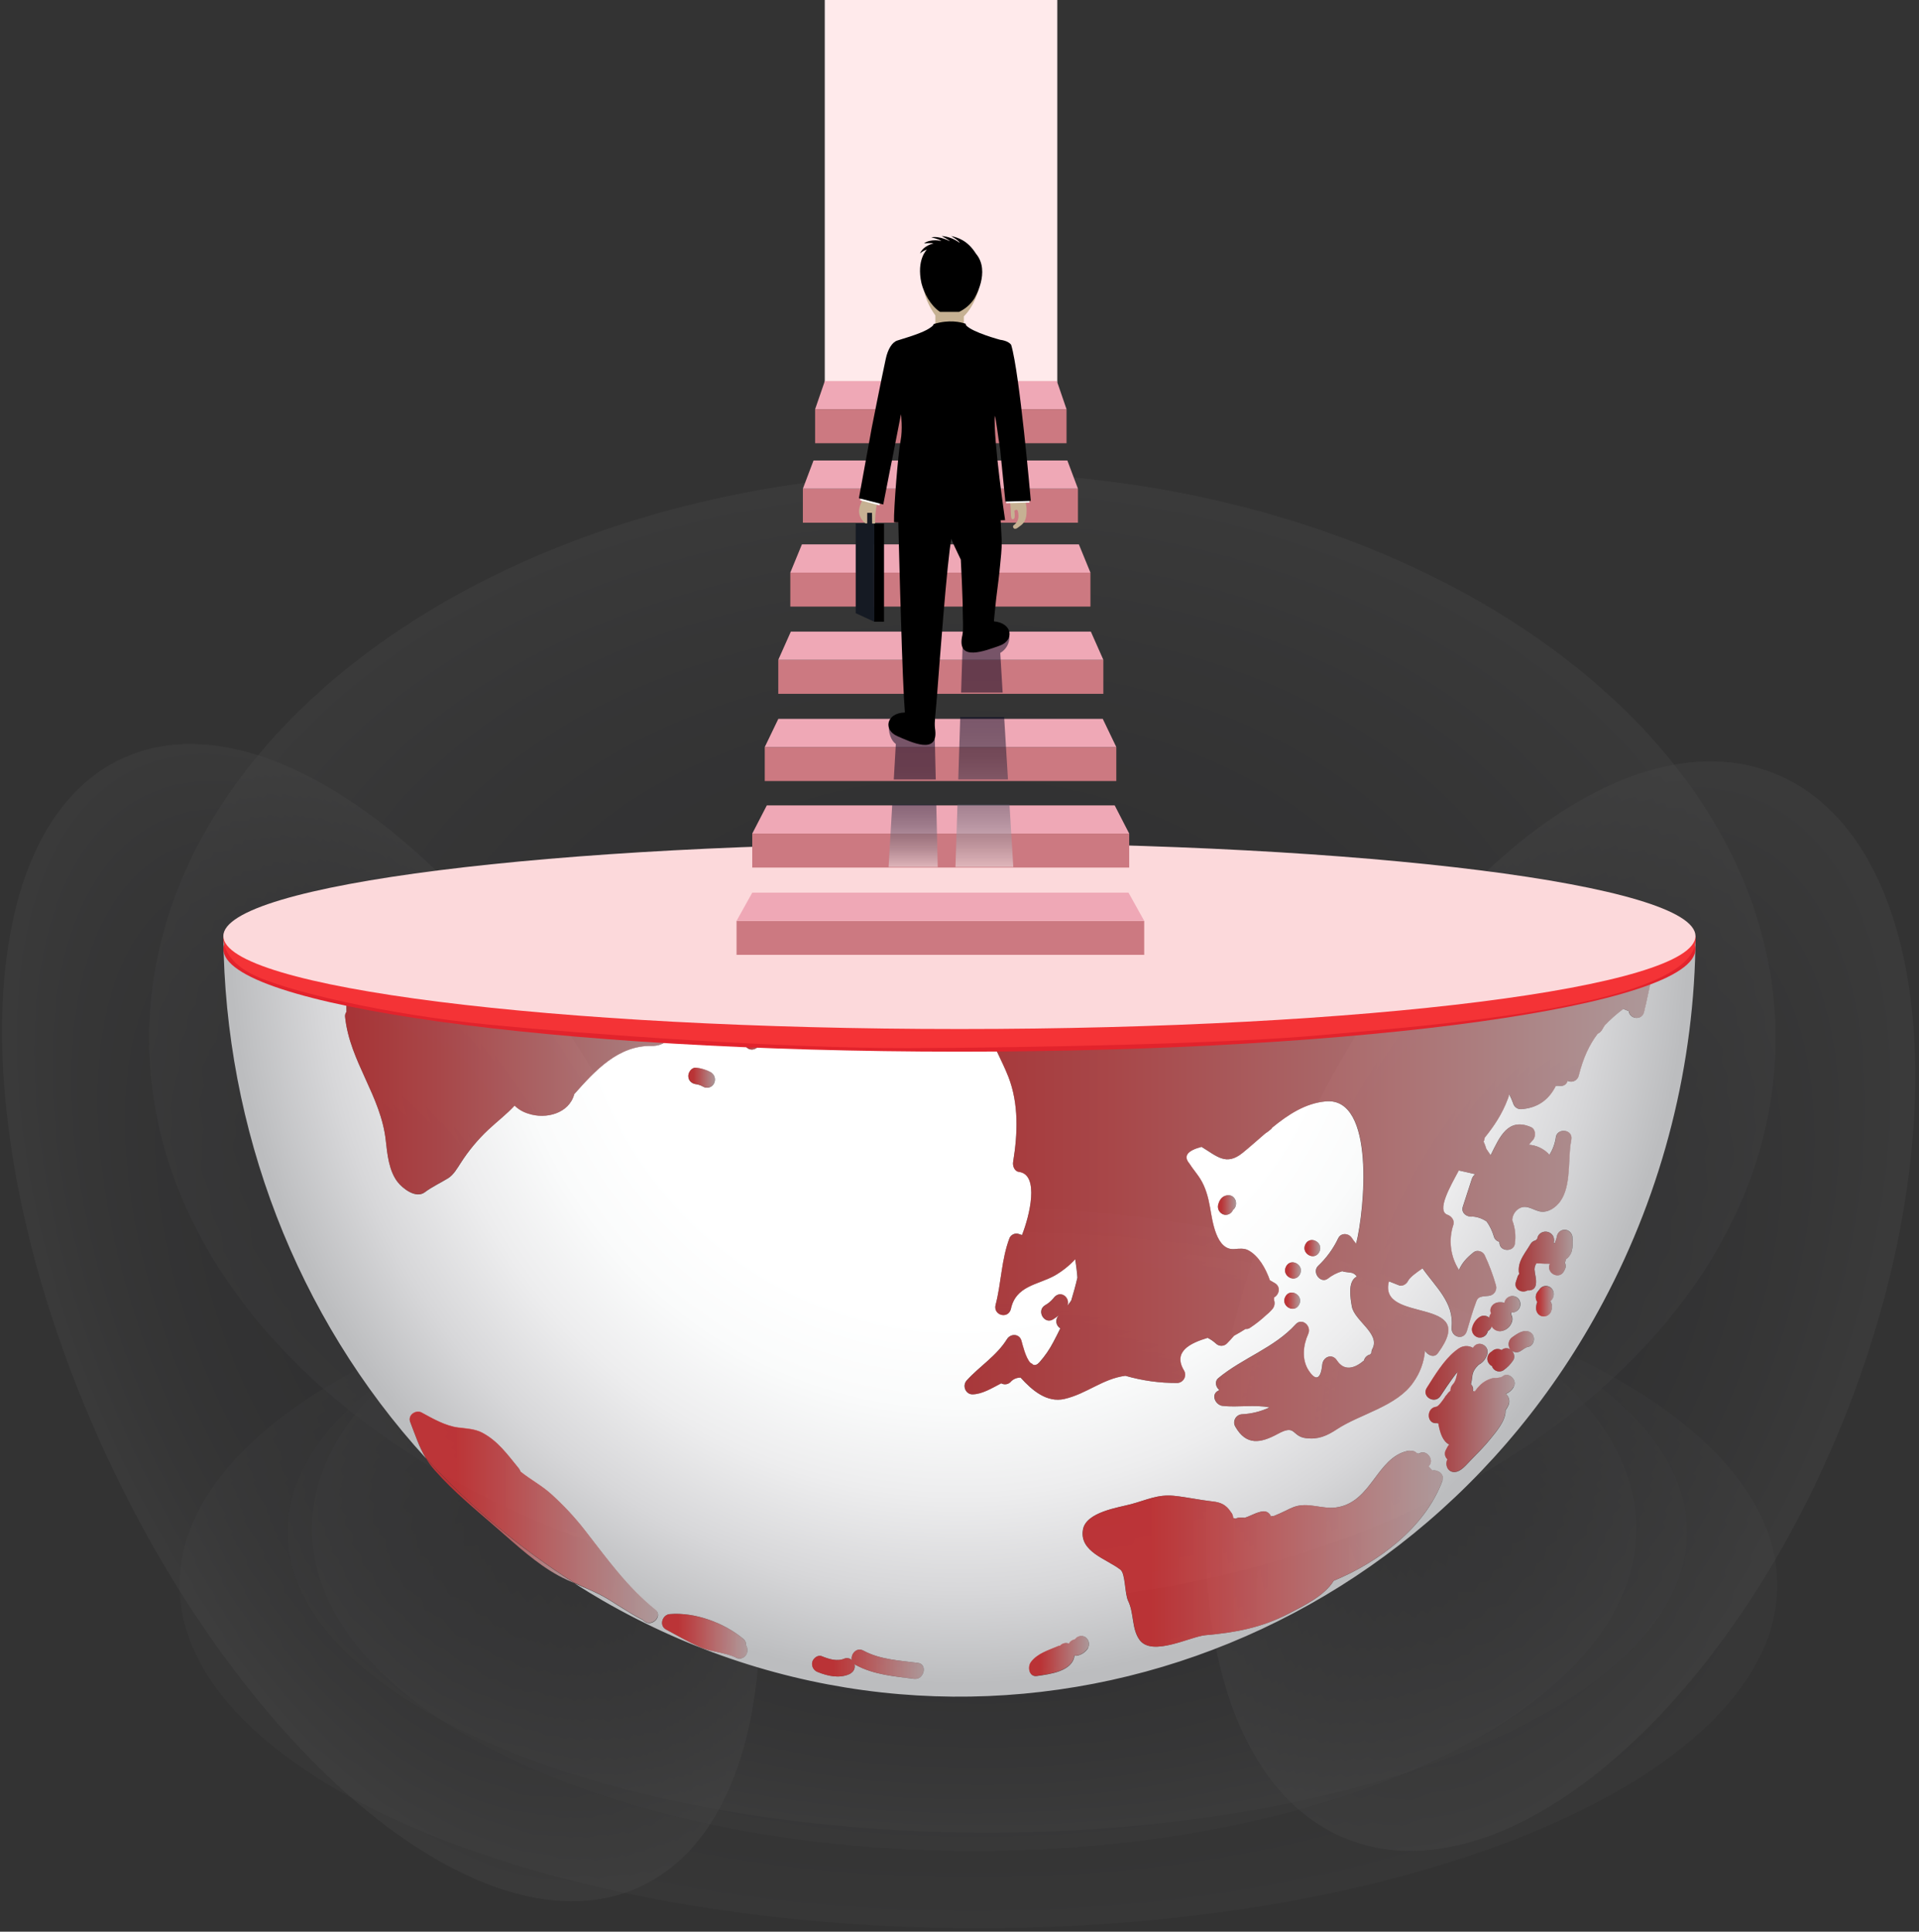 <svg width="451" height="454" viewBox="0 0 451 454" fill="none" xmlns="http://www.w3.org/2000/svg">
<rect x="0" y="0" width="451" height="454" fill="#333333" stroke="none"/>
<g clip-path="url(#clip0_15692_7047)">
<g opacity="0.1">
<g style="mix-blend-mode:multiply">
<path style="mix-blend-mode:multiply" opacity="0.2" d="M229.944 453.195C333.626 453.195 417.677 417.09 417.677 372.553C417.677 328.015 333.626 291.91 229.944 291.91C126.262 291.91 42.211 328.015 42.211 372.553C42.211 417.09 126.262 453.195 229.944 453.195Z" fill="url(#paint0_radial_15692_7047)"/>
</g>
<g style="mix-blend-mode:multiply">
<path style="mix-blend-mode:multiply" opacity="0.2" d="M232.034 430.697C322.871 430.697 396.51 399.063 396.51 360.042C396.51 321.021 322.871 289.389 232.034 289.389C141.196 289.389 67.559 321.021 67.559 360.042C67.559 399.063 141.196 430.697 232.034 430.697Z" fill="url(#paint1_radial_15692_7047)"/>
</g>
<g style="mix-blend-mode:multiply">
<path style="mix-blend-mode:multiply" opacity="0.2" d="M384.593 359.33C384.593 401.133 314.917 435.014 228.961 435.014C143.003 435.014 73.328 401.106 73.328 359.33C73.328 317.555 143.003 283.646 228.961 283.646C314.917 283.646 384.593 317.555 384.593 359.33Z" fill="url(#paint2_radial_15692_7047)"/>
</g>
<g style="mix-blend-mode:multiply">
<path style="mix-blend-mode:multiply" opacity="0.2" d="M417.275 244.075C417.275 317.558 331.719 377.164 226.169 377.164C120.619 377.164 35.062 317.541 35.062 244.075C35.062 170.609 120.623 110.99 226.169 110.99C331.714 110.99 417.275 170.609 417.275 244.075Z" fill="url(#paint3_radial_15692_7047)"/>
</g>
<g style="mix-blend-mode:multiply">
<path style="mix-blend-mode:multiply" opacity="0.2" d="M417.275 244.075C417.275 317.558 331.719 377.164 226.169 377.164C120.619 377.164 35.062 317.541 35.062 244.075C35.062 170.609 120.623 110.99 226.169 110.99C331.714 110.99 417.275 170.609 417.275 244.075Z" fill="url(#paint4_radial_15692_7047)"/>
</g>
<g style="mix-blend-mode:multiply">
<path style="mix-blend-mode:multiply" opacity="0.2" d="M150.274 443.51C114.271 459.958 57.882 413.91 24.355 340.642C-9.173 267.375 -7.124 194.656 28.878 178.191C64.88 161.725 121.264 207.795 154.792 281.063C188.319 354.331 186.272 427.071 150.274 443.51Z" fill="url(#paint5_radial_15692_7047)"/>
</g>
<g style="mix-blend-mode:multiply">
<path style="mix-blend-mode:multiply" opacity="0.2" d="M150.274 443.51C114.271 459.958 57.882 413.91 24.355 340.642C-9.173 267.375 -7.124 194.656 28.878 178.191C64.88 161.725 121.264 207.795 154.792 281.063C188.319 354.331 186.272 427.071 150.274 443.51Z" fill="url(#paint6_radial_15692_7047)"/>
</g>
<g style="mix-blend-mode:multiply">
<path style="mix-blend-mode:multiply" opacity="0.2" d="M316.466 432.194C279.728 417.467 272.426 349.469 300.171 280.307C327.916 211.144 380.262 167.045 417 181.773C453.738 196.5 461.04 264.497 433.295 333.656C405.55 402.813 353.2 446.917 316.466 432.194Z" fill="url(#paint7_radial_15692_7047)"/>
</g>
<g style="mix-blend-mode:multiply">
<path style="mix-blend-mode:multiply" opacity="0.2" d="M316.466 432.194C279.728 417.467 272.426 349.469 300.171 280.307C327.916 211.144 380.262 167.045 417 181.773C453.738 196.5 461.04 264.497 433.295 333.656C405.55 402.813 353.2 446.917 316.466 432.194Z" fill="url(#paint8_radial_15692_7047)"/>
</g>
</g>
<path d="M389.313 219.937C389.199 225.014 388.142 230.136 387.028 235.074C386.954 235.53 386.852 235.981 386.719 236.424L386.402 237.815C385.935 239.87 383.037 239.615 382.777 237.639C382.359 237.48 381.928 237.305 381.505 237.119C379.941 238.283 378.48 239.579 377.136 240.992C376.929 241.353 376.696 241.727 376.458 242.109C376.222 242.478 375.883 242.769 375.484 242.95C373.485 245.59 372.054 248.71 371.049 252.749C370.998 252.989 370.898 253.218 370.757 253.419C370.617 253.621 370.438 253.793 370.23 253.925C370.023 254.057 369.791 254.147 369.548 254.189C369.305 254.231 369.057 254.225 368.817 254.17C368.672 254.13 368.544 254.083 368.407 254.034C368.32 254.398 368.104 254.717 367.798 254.933C367.493 255.149 367.119 255.247 366.747 255.209C366.381 255.175 366.012 255.175 365.646 255.209C364.008 258.491 361.383 260.419 357.446 260.691C357.029 260.693 356.625 260.557 356.295 260.305C355.964 260.052 355.726 259.698 355.618 259.297C355.369 258.599 355.075 257.919 354.737 257.259H354.64L354.61 257.299C354.607 257.506 354.57 257.711 354.499 257.906C354.442 258.074 354.372 258.223 354.315 258.386C353.02 261.827 351.152 264.634 348.915 267.402C348.912 267.711 348.827 268.015 348.669 268.282C348.923 268.845 349.14 269.424 349.316 270.016C349.646 270.513 349.981 271.01 350.329 271.503C352.457 267.208 354.377 262.553 359.819 264.903C360.938 265.391 361.022 267.102 360.26 267.939C359.927 268.29 359.613 268.659 359.318 269.043C361.178 269.174 362.914 270.021 364.162 271.406C364.826 270.337 365.297 269.161 365.554 267.93C365.594 267.688 365.619 267.441 365.668 267.195C366.078 265.083 369.526 265.413 369.319 267.604C369.319 267.78 369.275 267.934 369.253 268.102C369.222 268.26 369.2 268.432 369.174 268.595C369.147 268.757 369.134 268.858 369.108 268.981C368.513 273.382 369.262 279.713 366.144 283.005C364.986 284.229 363.382 285.126 361.665 284.668C359.948 284.211 358.445 282.855 356.614 284.303C356.249 284.606 355.952 284.982 355.744 285.408C355.535 285.833 355.419 286.298 355.402 286.772C356.078 288.534 356.292 290.439 356.024 292.307C355.79 294.199 352.755 294.248 352.439 292.391C352.408 292.215 352.382 292.029 352.355 291.854C352.039 291.774 351.751 291.61 351.522 291.377C351.295 291.143 351.136 290.852 351.065 290.534C350.702 289.304 350.139 288.142 349.396 287.097C348.421 286.419 347.282 286.011 346.097 285.918C344.859 286.133 343.304 285.135 343.785 283.612C344.477 281.448 345.203 279.296 345.89 277.131C346.025 276.66 346.317 276.251 346.717 275.969C345.427 275.674 344.142 275.362 342.847 275.089C340.79 278.904 337.522 284.593 340.204 285.514C341.086 285.821 341.904 286.789 341.57 287.841C340.978 289.599 340.79 291.467 341.019 293.307C341.247 295.147 341.887 296.912 342.891 298.472C343.547 296.905 344.653 295.616 346.365 294.283C347.132 293.68 348.484 294.089 348.902 294.956C349.988 297.26 350.883 299.648 351.579 302.097C351.657 302.374 351.673 302.666 351.624 302.949C351.575 303.234 351.463 303.503 351.297 303.738C351.131 303.973 350.914 304.168 350.663 304.309C350.412 304.45 350.132 304.534 349.845 304.553C348.365 304.729 347.431 304.619 346.995 305.763C346.114 308.069 345.459 310.414 344.758 312.777C344.036 315.215 340.9 314.286 341.156 311.866C341.759 306.146 337.311 302.392 334.321 298.093C332.92 299.057 331.365 300.126 330.854 301.143C330.511 301.825 329.534 302.388 328.798 302.084C328.063 301.78 327.212 301.451 326.424 301.143C323.742 311.263 348.026 304.385 337.914 318.048C337.033 319.241 335.448 318.488 334.902 317.414C334.681 320.09 333.742 322.656 332.185 324.842C328.318 330.527 319.691 332.3 314.252 335.878C311.821 337.48 309.848 338.342 307.003 338.017C303.479 337.621 304.669 334.62 300.326 336.992C296.283 339.191 292.892 339.825 290.312 335.293C290.147 335.007 290.059 334.685 290.053 334.355C290.048 334.026 290.126 333.701 290.281 333.41C290.437 333.12 290.663 332.873 290.939 332.693C291.216 332.514 291.533 332.408 291.862 332.384C294.114 332.281 296.322 331.734 298.362 330.774C294.804 330.07 290.937 330.822 287.313 330.418C285.701 330.242 284.437 327.777 286.326 326.831C286.41 326.791 286.484 326.739 286.568 326.699C285.736 326.008 285.366 324.684 286.343 323.874C292.033 319.149 299.467 316.79 304.497 311.25C305.994 309.6 308.311 311.624 307.443 313.534C306.237 316.2 305.875 319.545 307.571 322.118C309.266 324.693 310.411 324.121 310.751 320.75C310.931 318.862 313.085 318.013 314.194 319.721C315.956 322.4 318.431 321.556 320.554 319.76C320.639 319.411 320.819 319.093 321.075 318.841C321.331 318.59 321.653 318.414 322.003 318.335C322.104 318.224 322.205 318.114 322.298 318C322.289 317.649 322.375 317.303 322.544 316.997C324.456 313.432 318.272 310.396 317.7 307.022C317.392 305.155 316.625 301.151 318.88 300.007C318.602 299.598 318.192 299.296 317.717 299.154C317.154 299.066 316.59 298.987 316.008 298.917C315.825 298.895 315.646 298.84 315.48 298.758C314.232 299.115 313.066 299.712 312.049 300.518C310.337 301.785 308.244 298.977 309.782 297.508C311.744 295.657 313.344 293.457 314.502 291.022C315.159 289.654 316.982 289.808 317.717 290.969C318.012 291.437 318.347 291.879 318.717 292.289C320.716 284.369 323.231 257.871 311.622 258.847C306.831 259.253 302.762 261.928 298.996 265.008C298.92 265.142 298.825 265.262 298.714 265.369C298.275 265.755 297.807 266.109 297.314 266.425C295.508 267.974 293.76 269.553 292.029 270.953C288.144 274.085 286.022 271.74 282.384 269.541C279.02 270.42 278.06 271.718 279.504 273.434C279.72 273.747 279.945 274.064 280.143 274.376C280.786 275.256 281.491 276.137 282.072 277.051C283.336 279.084 283.939 281.342 284.366 283.714C284.939 286.913 285.789 293.988 290.175 293.561C291.215 293.46 292.403 293.332 293.373 293.851C295.759 295.132 297.428 298.009 298.437 300.891L299.586 301.552C301.066 302.406 300.653 304.271 299.415 304.936C299.43 305.141 299.43 305.347 299.415 305.551C299.536 305.885 299.572 306.244 299.518 306.595C299.465 306.947 299.325 307.28 299.111 307.563C298.661 308.108 298.157 308.605 297.605 309.045C296.43 310.148 295.164 311.149 293.822 312.038C293.511 312.276 293.118 312.381 292.73 312.333C291.849 312.892 290.942 313.432 290.012 313.934C289.493 314.546 288.955 315.144 288.379 315.716C288.209 315.895 288.006 316.039 287.78 316.138C287.554 316.237 287.31 316.289 287.064 316.292C286.817 316.295 286.573 316.248 286.344 316.154C286.116 316.061 285.909 315.922 285.736 315.747C285.158 315.222 284.51 314.778 283.811 314.427C279.755 315.655 275.554 317.63 278.271 322.123C278.436 322.409 278.524 322.732 278.529 323.062C278.534 323.392 278.455 323.718 278.3 324.008C278.144 324.3 277.917 324.547 277.641 324.726C277.364 324.906 277.045 325.012 276.716 325.036C272.576 325.064 268.455 324.494 264.477 323.342C259.131 324.042 255.406 327.575 250.156 328.789C246.047 329.735 242.568 326.788 239.864 323.782C239.404 323.765 238.946 323.853 238.526 324.04C238.105 324.227 237.733 324.507 237.437 324.86C237.153 325.123 236.793 325.289 236.409 325.334C236.024 325.38 235.635 325.304 235.297 325.115C233.095 326.255 230.836 327.667 228.563 327.707C226.916 327.729 226.08 325.656 227.194 324.429C230.277 321.036 234.174 318.709 236.658 314.727C237.513 313.358 239.591 313.406 240.058 315.126C240.309 316.007 241.009 319.065 242.141 320.293C242.402 320.404 242.638 320.565 242.837 320.768C243.277 320.891 243.739 320.768 244.263 320.187C245.569 318.717 246.686 317.092 247.589 315.347C248.143 314.308 248.668 313.261 249.187 312.201C248.941 312.052 248.73 311.852 248.572 311.613C248.412 311.374 248.308 311.103 248.265 310.82C248.223 310.535 248.245 310.246 248.328 309.971C248.411 309.696 248.554 309.443 248.747 309.23C248.782 309.186 248.826 309.142 248.866 309.099C248.425 309.462 247.96 309.795 247.475 310.097C245.417 311.355 243.511 308.042 245.58 306.779C246.319 306.369 246.977 305.827 247.522 305.182C248.108 304.328 249.077 303.862 250.042 304.434C250.433 304.679 250.73 305.049 250.882 305.484C251.034 305.919 251.032 306.394 250.878 306.828C250.918 306.779 250.953 306.735 250.993 306.695C251.266 306.339 251.53 305.987 251.759 305.631C252.297 303.871 252.789 302.08 253.203 300.28C253.124 298.872 252.895 297.451 252.697 295.955C251.277 297.481 249.635 298.785 247.827 299.823C243.863 301.992 238.728 302.168 237.573 307.66C236.94 310.057 233.452 309.182 233.963 306.754C235.35 301.473 235.315 296.052 237.275 290.912C237.459 290.546 237.764 290.252 238.138 290.082C238.512 289.912 238.933 289.874 239.331 289.975C239.649 290.076 239.926 290.169 240.185 290.266C241.978 285.772 244.352 276.035 239.468 275.415C238.416 275.278 237.948 274.028 238.102 273.082C239.177 266.483 239.463 259.442 236.992 253.083C236.196 251.037 235.204 249.062 234.266 247.064C231.074 245.419 230.506 242.009 231.347 238.726C230.514 234.326 230.849 230.027 231.659 225.675C231.331 224.651 231.004 223.624 230.682 222.594C228.559 219.84 224.353 221.16 220.874 219.906H211.08C211.058 221.072 209.996 222.251 208.807 221.82C208.42 221.692 208.072 221.466 207.799 221.165C207.677 221.031 207.574 220.884 207.491 220.725C207.439 220.651 207.395 220.574 207.354 220.495C207.276 220.313 207.217 220.122 207.178 219.928H199.69C198.608 220.967 197.608 222.128 196.493 223.237C195.022 224.729 192.459 222.867 193.551 220.953C193.763 220.588 193.957 220.267 194.155 219.928H172.364C171.426 221.834 170.382 223.703 169.396 225.516C167.489 229.037 162.724 228.829 161.169 232.895C159.448 237.397 159.654 245.902 153.154 245.81C145.319 245.687 139.968 251.495 134.961 257.145C133.764 261.708 128.272 263.111 124.172 261.73C122.956 261.373 121.846 260.725 120.939 259.842C119.08 261.87 116.887 263.521 114.8 265.479C112.317 267.805 110.134 270.43 108.299 273.294C107.476 274.557 106.613 276.115 105.305 276.924C103.504 278.033 101.535 278.935 99.831 280.215C97.743 281.778 94.638 279.336 93.431 277.782C91.414 275.172 91.018 271.287 90.67 268.075C89.521 257.515 82.228 249.546 81.105 239.033C81.075 238.817 81.088 238.597 81.143 238.387C81.199 238.176 81.297 237.979 81.43 237.806C81.333 235.43 81.675 233.057 82.439 230.805C82.582 230.349 82.871 229.952 83.263 229.679C83.236 229.005 83.196 228.332 83.126 227.655C82.418 225.863 81.841 224.022 81.4 222.146C81.311 221.83 81.306 221.497 81.383 221.178C81.46 220.859 81.618 220.565 81.841 220.324L81.748 219.945H52.492C52.836 265.223 69.61 309.419 100.139 342.786C98.523 340.147 97.668 337.436 96.417 334.214C95.779 332.569 97.791 331.284 99.099 332.015C101.72 333.441 104.71 335.152 107.665 335.534C109.489 335.759 111.628 335.851 113.289 336.723C117.023 338.676 119.253 341.863 121.92 345.114C122.102 345.335 122.235 345.591 122.313 345.867C124.603 347.719 127.312 349.149 129.487 351.111C132.375 353.703 135.028 356.545 137.414 359.604C142.607 366.266 147.393 373.012 153.995 378.279C155.884 379.788 153.273 382.53 151.397 381.037C151.234 380.906 151.076 380.765 150.912 380.628C150.818 380.598 150.726 380.563 150.635 380.522C149.392 379.889 148.208 379.167 147.028 378.424C145.76 377.662 144.509 376.875 143.263 376.074C142.456 375.585 141.638 375.115 140.797 374.696C138.942 373.764 137.009 372.985 135.097 372.162H135.067C137.228 373.538 139.422 374.874 141.65 376.171C225.207 424.349 330.48 392.932 376.784 305.992C390.89 279.512 398.338 250 398.486 220.002L389.313 219.937ZM289.783 284.347C289.621 284.758 289.318 285.096 288.928 285.302C288.537 285.508 288.086 285.567 287.656 285.469C287.172 285.332 286.76 285.013 286.505 284.58C286.251 284.146 286.174 283.631 286.291 283.142C286.494 282.345 286.938 281.5 287.7 281.152C288.625 280.713 289.677 280.84 290.242 281.825C290.691 282.583 290.54 283.833 289.783 284.347ZM306.813 292.403C307.976 290.231 311.217 292.1 310.055 294.274C308.892 296.448 305.664 294.577 306.813 292.403ZM302.255 297.649C303.414 295.475 306.659 297.345 305.497 299.519C304.334 301.693 301.092 299.823 302.255 297.649ZM302.075 304.756C303.233 302.582 306.478 304.452 305.316 306.63C304.153 308.807 300.912 306.933 302.075 304.756ZM212.031 223.589C212.608 223.07 213.207 222.568 213.792 222.062C214.572 221.402 215.629 221.239 216.434 222.035C217.096 222.709 217.24 224.095 216.456 224.764C215.885 225.252 215.303 225.732 214.748 226.238C214.74 226.249 214.729 226.257 214.717 226.264C214.59 226.37 214.466 226.475 214.338 226.568C212.599 227.839 210.458 225.019 212.031 223.589ZM197.63 227.492C198.788 225.318 202.034 227.188 200.871 229.357C199.708 231.527 196.472 229.666 197.63 227.492ZM163.578 250.953C164.803 251.067 165.991 251.429 167.071 252.018C167.507 252.282 167.825 252.703 167.961 253.194C168.097 253.685 168.038 254.209 167.797 254.659C167.683 254.876 167.527 255.068 167.337 255.224C167.148 255.379 166.929 255.495 166.694 255.566C166.459 255.636 166.212 255.658 165.968 255.631C165.725 255.606 165.489 255.531 165.274 255.412C164.78 255.116 164.235 254.918 163.667 254.826C162.658 254.712 161.795 254.091 161.768 252.939C161.75 251.979 162.578 250.839 163.578 250.953ZM172.954 389.56C170.233 388.272 167.158 388.307 164.38 387.049C161.698 385.829 159.139 384.368 156.545 382.973C154.819 382.045 155.665 379.506 157.399 379.356C163.261 378.86 170.149 381.359 174.694 385.174C174.915 385.343 175.088 385.568 175.196 385.825C175.303 386.082 175.341 386.362 175.306 386.639C175.358 386.722 175.406 386.809 175.447 386.898C176.226 388.659 174.698 390.397 172.954 389.587V389.56ZM179.49 243.386C178.945 243.843 178.6 244.492 178.526 245.198C178.474 245.44 178.375 245.669 178.235 245.872C178.094 246.075 177.914 246.247 177.706 246.379C177.497 246.511 177.265 246.601 177.021 246.643C176.778 246.684 176.529 246.676 176.288 246.62C175.244 246.355 174.765 245.33 174.923 244.292C175.15 242.912 175.825 241.644 176.843 240.684C177.012 240.504 177.216 240.361 177.442 240.262C177.668 240.163 177.912 240.111 178.158 240.108C178.405 240.106 178.65 240.153 178.878 240.248C179.106 240.342 179.313 240.481 179.486 240.657C179.835 241.027 180.03 241.516 180.03 242.025C180.031 242.534 179.838 243.023 179.49 243.394V243.386ZM183.59 238.986C183.228 239.18 182.813 239.252 182.407 239.191C182.001 239.13 181.626 238.94 181.336 238.649C181.047 238.357 180.861 237.98 180.805 237.573C180.747 237.167 180.825 236.753 181.022 236.394C182.784 232.64 183.713 228.473 186.052 225.01C186.114 224.922 186.184 224.852 186.25 224.773C186.291 224.071 186.419 223.378 186.633 222.709C187.394 220.368 190.998 221.262 190.236 223.615C190.058 224.116 189.936 224.636 189.874 225.164C191.196 225.093 192.182 226.551 191.591 227.994C189.954 231.993 187.456 236.899 183.59 238.976V238.986ZM214.858 394.577C210.115 393.952 205.438 393.635 201.113 391.316C201.003 391.254 200.899 391.181 200.801 391.1C200.799 391.11 200.799 391.118 200.801 391.127C200.901 391.465 200.903 391.824 200.805 392.163C200.708 392.501 200.515 392.804 200.25 393.037C200.038 393.232 199.793 393.39 199.528 393.504C197.207 394.502 194.512 393.903 192.253 392.997C191.886 392.875 191.562 392.651 191.317 392.353C191.072 392.055 190.915 391.694 190.865 391.312C190.836 391.099 190.844 390.881 190.887 390.669C191.099 389.75 192.178 388.87 193.124 389.248C194.829 389.934 196.736 390.568 198.511 389.794C198.801 389.69 199.115 389.671 199.415 389.739C199.716 389.808 199.99 389.961 200.206 390.181C199.871 388.8 201.294 387.066 202.902 387.933C206.865 390.072 211.361 390.243 215.721 390.82C218.081 391.132 217.18 394.868 214.836 394.568L214.858 394.577ZM346.013 312.003C346.27 310.959 346.92 310.056 347.828 309.481C348.166 309.279 348.56 309.191 348.952 309.231C349.345 309.272 349.714 309.438 350.003 309.706C350.046 309.324 350.199 308.963 350.443 308.668C350.443 308.623 350.4 308.584 350.386 308.539C349.946 307.307 351.003 306.177 352.147 306.084C352.624 306.034 353.106 306.068 353.571 306.185C353.627 305.844 353.776 305.524 354.003 305.261C354.228 304.997 354.522 304.801 354.852 304.694L354.958 304.663C355.195 304.597 355.442 304.58 355.687 304.61C355.931 304.641 356.166 304.72 356.38 304.843C356.593 304.966 356.779 305.131 356.929 305.326C357.077 305.522 357.186 305.745 357.247 305.983C357.382 306.467 357.325 306.985 357.089 307.428C356.853 307.872 356.456 308.208 355.979 308.368L355.873 308.399C355.66 308.46 355.438 308.478 355.218 308.451C355.194 308.589 355.159 308.725 355.112 308.856C355.305 309.162 355.418 309.513 355.44 309.874C355.461 310.236 355.391 310.598 355.235 310.924C355.029 311.445 354.686 311.9 354.242 312.241C353.797 312.58 353.268 312.794 352.712 312.856C352.283 312.892 351.853 312.806 351.471 312.605C351.09 312.405 350.774 312.1 350.562 311.726C350.436 312.17 350.148 312.553 349.756 312.799L349.642 312.856C349.627 312.886 349.609 312.913 349.589 312.94C349.845 312.583 349.554 313.247 349.656 312.909C349.545 313.393 349.247 313.815 348.828 314.08C348.407 314.347 347.899 314.436 347.414 314.331C346.916 314.206 346.488 313.891 346.222 313.454C345.955 313.016 345.872 312.492 345.991 311.994L346.013 312.003ZM255.731 387.326C255.191 388.201 254.33 388.832 253.331 389.085C253.07 389.159 252.795 389.17 252.53 389.116C252.045 392.878 246.593 393.49 243.678 393.908C241.859 394.168 241.45 391.783 242.313 390.63C243.858 388.571 246.496 387.841 248.716 386.876C248.855 386.817 249.005 386.786 249.157 386.784C249.407 386.5 249.74 386.3 250.109 386.212C250.477 386.124 250.865 386.151 251.218 386.291C251.332 386.074 251.488 385.881 251.676 385.724C251.866 385.567 252.083 385.449 252.318 385.376L252.662 385.262C252.917 384.895 253.299 384.636 253.736 384.537C254.172 384.438 254.629 384.505 255.018 384.725C255.437 384.992 255.74 385.408 255.866 385.888C255.991 386.368 255.931 386.878 255.696 387.317L255.731 387.326ZM339.037 347.934C334.929 359.084 323.87 367.225 313.446 371.524C311.297 375.092 306.148 377.531 302.928 379.216C296.491 382.547 290.351 383.699 283.292 384.307C279.769 384.615 270.723 389.46 267.798 385.39C265.923 382.78 266.556 379.194 265.129 376.241C264.293 374.512 264.522 369.861 263.319 368.915C260.096 366.394 253.595 364.708 254.512 359.481C255.234 355.353 262.879 354.306 265.829 353.51C269.468 352.533 272.079 351.168 275.907 351.552C278.931 351.856 281.918 352.533 284.943 352.872C286.876 353.079 288.079 353.624 289.188 355.243C289.19 355.253 289.19 355.264 289.188 355.274C289.575 355.671 289.796 356.2 289.81 356.753C290.004 356.826 290.204 356.882 290.408 356.92C290.676 356.767 290.981 356.688 291.289 356.691H292.214C292.323 356.691 292.433 356.699 292.54 356.717C294.02 356.242 295.482 355.296 296.944 355.195C297.325 355.181 297.7 355.292 298.012 355.509C298.325 355.727 298.559 356.04 298.679 356.4C298.916 356.302 299.172 356.259 299.428 356.273C300.309 355.912 301.189 355.519 302.07 355.094C302.735 354.745 303.419 354.432 304.118 354.157C307.425 352.982 310.68 354.741 313.996 354.288C322.363 353.149 323.442 342.663 330.784 340.996C331.073 340.921 331.376 340.921 331.665 340.996C331.923 340.974 332.183 341.016 332.42 341.118C332.658 341.22 332.868 341.379 333.03 341.581C333.18 341.581 333.339 341.612 333.471 341.633C335.232 340.454 337.328 343.187 335.743 344.639L336.659 345.611C337.884 345.356 339.543 346.465 339.002 347.926L339.037 347.934ZM355.741 326.013C355.323 326.727 354.683 327.284 353.918 327.601C354.268 327.914 354.517 328.322 354.632 328.776C354.747 329.23 354.724 329.709 354.566 330.149C354.38 330.618 354.134 331.062 353.834 331.469C353.94 333.858 351.633 336.512 350.311 338.153C348.836 339.979 347.228 341.598 345.591 343.266C344.595 344.282 343.318 345.973 341.776 345.973C340.125 345.973 339.575 344.119 340.186 342.984C339.877 342.706 339.674 342.328 339.612 341.916C339.55 341.505 339.634 341.084 339.848 340.727C339.967 340.498 340.086 340.287 340.208 340.041C340.314 339.844 340.452 339.666 340.618 339.517C339.099 338.782 338.464 336.776 338.104 334.866C338.104 334.764 338.104 334.668 338.073 334.566C337.935 334.503 337.784 334.476 337.633 334.487C335.232 334.682 335.192 330.875 337.549 330.629C338.025 330.58 338.826 329.485 339.486 328.539C339.606 328.283 339.772 328.052 339.975 327.856C340.109 327.657 340.256 327.468 340.416 327.289C340.57 327.13 340.741 326.986 340.905 326.848C340.879 326.336 341.052 325.833 341.389 325.446C342.103 324.733 342.344 323.584 342.538 322.426C340.852 324.547 338.879 327.615 338.575 328.063C337.254 330.131 334.021 328.274 335.334 326.194C337.126 323.368 339.297 319.76 341.882 317.644C342.798 316.891 343.569 316.324 344.775 316.367C345.265 316.395 345.742 316.537 346.167 316.781C347.444 314.673 350.443 316.407 349.408 318.647C349.062 319.552 348.394 320.299 347.533 320.746C346.766 321.494 346.11 322.272 345.995 323.641C345.946 324.202 345.849 324.756 345.705 325.3C345.78 325.406 345.863 325.506 345.938 325.612C346.074 325.801 346.165 326.018 346.204 326.247C346.242 326.475 346.226 326.71 346.159 326.932C346.233 326.932 346.313 326.954 346.392 326.976C346.46 326.995 346.526 327.021 346.59 327.051C347 326.461 347.468 325.913 347.986 325.414C348.696 324.76 349.545 324.276 350.47 323.998C351.351 323.711 352.399 324.024 353.174 323.438C354.592 322.321 356.772 324.464 355.706 326.004L355.741 326.013ZM359.172 316.544C359.093 316.544 358.556 316.755 358.833 316.609C358.659 316.695 358.491 316.789 358.326 316.891C357.992 317.097 357.666 317.332 357.349 317.542C357.038 317.739 356.674 317.833 356.306 317.811C355.939 317.79 355.587 317.654 355.302 317.424C355.852 318.018 356.107 319.012 355.622 319.712C355.009 320.64 354.224 321.44 353.306 322.071C353.096 322.197 352.864 322.28 352.621 322.315C352.379 322.349 352.131 322.335 351.894 322.272C351.657 322.209 351.436 322.099 351.243 321.949C351.049 321.798 350.889 321.611 350.77 321.397C350.727 321.299 350.694 321.197 350.668 321.093C350.419 320.968 350.198 320.795 350.017 320.583C349.837 320.37 349.702 320.123 349.62 319.857C349.505 319.437 349.537 318.992 349.709 318.592C349.881 318.192 350.184 317.863 350.567 317.657L350.629 317.604C350.918 317.306 351.3 317.115 351.712 317.059C352.125 317.004 352.543 317.089 352.901 317.3C353.17 317.059 353.51 316.912 353.871 316.879C354.23 316.845 354.591 316.928 354.9 317.116C354.961 317.154 355.02 317.195 355.076 317.238C354.971 317.135 354.879 317.018 354.803 316.891C354.562 316.449 354.496 315.933 354.617 315.444C354.737 314.956 355.036 314.531 355.456 314.251C356.257 313.679 357.168 313.036 358.15 312.87C359.132 312.702 360.141 313.09 360.441 314.19C360.714 315.096 360.172 316.386 359.172 316.544ZM364.941 305.103C364.846 305.33 364.695 305.528 364.501 305.679C364.466 305.727 364.421 305.776 364.386 305.829C364.696 306.301 364.816 306.873 364.721 307.43C364.721 307.594 364.659 307.752 364.634 307.919C364.581 308.16 364.482 308.389 364.342 308.59C364.201 308.793 364.021 308.965 363.813 309.097C363.604 309.229 363.372 309.319 363.128 309.359C362.885 309.4 362.637 309.392 362.396 309.336C361.352 309.072 360.876 308.047 361.03 307.009C361.057 306.846 361.097 306.687 361.119 306.524C361.147 306.341 361.21 306.165 361.303 306.005C361.037 305.632 360.906 305.18 360.931 304.723C360.958 304.266 361.141 303.832 361.449 303.493C361.652 303.277 361.793 303.022 361.987 302.802C362.154 302.621 362.358 302.475 362.584 302.375C362.811 302.275 363.054 302.223 363.302 302.22C363.549 302.217 363.794 302.266 364.023 302.361C364.251 302.456 364.457 302.597 364.629 302.775C364.912 303.084 365.095 303.474 365.15 303.891C365.206 304.306 365.133 304.729 364.941 305.103ZM369.407 293.97C369.201 294.79 368.701 295.505 368.002 295.981C367.957 296.251 367.885 296.514 367.787 296.769C367.912 297.033 367.971 297.323 367.96 297.615C367.949 297.908 367.867 298.192 367.72 298.445L367.61 298.652C367.588 298.692 367.566 298.732 367.549 298.771C366.403 300.914 363.255 299.132 364.264 297.011C364.116 297.02 363.968 297.011 363.823 296.984C362.969 297.038 362.061 296.887 361.079 296.919C360.8 297.341 360.648 297.834 360.638 298.34C360.727 299.598 361.154 300.579 360.96 301.886C360.793 302.991 359.894 303.365 359.018 303.263C357.733 304.021 355.706 303.075 356.27 301.244C356.411 300.804 356.557 300.364 356.711 299.924C356.783 299.733 356.901 299.563 357.054 299.427C357.004 299.25 356.97 299.069 356.952 298.885C356.888 298.063 357.011 297.238 357.314 296.47C357.891 294.973 358.912 293.755 359.696 292.386C359.818 292.17 359.985 291.983 360.185 291.836C360.383 291.689 360.612 291.586 360.854 291.533C360.958 291.427 361.07 291.33 361.189 291.242C361.218 291.227 361.245 291.208 361.268 291.185C361.318 290.767 361.497 290.374 361.779 290.063C361.997 289.843 362.263 289.676 362.555 289.574C362.847 289.471 363.158 289.437 363.466 289.472C363.774 289.508 364.068 289.613 364.329 289.779C364.591 289.946 364.811 290.169 364.972 290.432C365.114 290.688 365.203 290.969 365.235 291.258C365.266 291.549 365.24 291.843 365.157 292.123C365.265 292.113 365.372 292.113 365.479 292.123C365.505 291.918 365.556 291.717 365.629 291.524C365.629 291.559 365.752 291.167 365.778 291.11C365.835 290.907 365.881 290.702 365.914 290.494C365.965 290.253 366.064 290.024 366.204 289.821C366.344 289.619 366.523 289.446 366.732 289.314C366.939 289.181 367.172 289.091 367.415 289.05C367.658 289.009 367.908 289.017 368.147 289.073C368.55 289.185 368.905 289.423 369.161 289.753C369.416 290.083 369.559 290.487 369.565 290.903C369.691 291.933 369.637 292.976 369.407 293.988V293.97Z" fill="url(#paint9_radial_15692_7047)"/>
<path d="M230.679 222.624C231.001 223.65 231.328 224.677 231.656 225.704C230.845 230.056 230.511 234.35 231.343 238.755C230.502 242.038 231.071 245.448 234.263 247.094C235.201 249.091 236.193 251.054 236.989 253.113C239.46 259.454 239.192 266.516 238.099 273.112C237.945 274.058 238.412 275.312 239.465 275.444C244.349 276.065 241.975 285.803 240.182 290.295C239.923 290.198 239.645 290.106 239.328 290.005C238.929 289.904 238.509 289.941 238.135 290.111C237.761 290.282 237.456 290.575 237.272 290.941C235.312 296.064 235.347 301.502 233.96 306.783C233.449 309.212 236.937 310.087 237.57 307.689C238.72 302.175 243.86 302.022 247.824 299.821C249.646 298.787 251.301 297.483 252.733 295.953C252.932 297.45 253.174 298.871 253.24 300.279C252.826 302.079 252.333 303.852 251.796 305.629C251.567 305.986 251.302 306.338 251.029 306.694C250.99 306.734 250.955 306.778 250.915 306.827C251.069 306.392 251.07 305.918 250.918 305.483C250.766 305.048 250.47 304.676 250.078 304.433C249.114 303.878 248.145 304.327 247.559 305.181C247.014 305.826 246.355 306.368 245.617 306.778C243.551 308.041 245.453 311.354 247.511 310.096C247.996 309.794 248.461 309.46 248.903 309.098C248.863 309.141 248.819 309.185 248.784 309.229C248.59 309.442 248.448 309.695 248.364 309.969C248.281 310.244 248.26 310.534 248.302 310.818C248.344 311.102 248.449 311.373 248.608 311.612C248.767 311.851 248.978 312.051 249.223 312.199C248.704 313.26 248.18 314.307 247.625 315.345C246.723 317.091 245.606 318.716 244.3 320.186C243.776 320.762 243.3 320.89 242.873 320.766C242.675 320.564 242.438 320.403 242.178 320.291C241.045 319.064 240.345 316.027 240.094 315.125C239.628 313.422 237.549 313.365 236.694 314.725C234.211 318.685 230.309 321.035 227.23 324.428C226.116 325.655 226.953 327.728 228.6 327.706C230.872 327.666 233.127 326.253 235.334 325.114C235.671 325.303 236.06 325.379 236.445 325.333C236.829 325.287 237.19 325.121 237.473 324.859C237.769 324.506 238.141 324.226 238.562 324.039C238.982 323.852 239.44 323.764 239.901 323.781C242.605 326.786 246.066 329.734 250.193 328.788C255.442 327.574 259.168 324.04 264.514 323.341C268.491 324.493 272.613 325.063 276.753 325.035C277.082 325.011 277.4 324.905 277.677 324.725C277.954 324.546 278.18 324.298 278.336 324.007C278.492 323.716 278.571 323.39 278.565 323.061C278.56 322.731 278.472 322.408 278.308 322.122C275.591 317.629 279.791 315.653 283.847 314.426C284.547 314.777 285.194 315.22 285.772 315.746C285.945 315.921 286.153 316.06 286.38 316.153C286.609 316.247 286.853 316.294 287.1 316.291C287.347 316.288 287.591 316.236 287.816 316.137C288.042 316.038 288.245 315.894 288.415 315.715C288.992 315.143 289.529 314.545 290.048 313.933C290.978 313.431 291.876 312.89 292.766 312.332C293.155 312.38 293.547 312.275 293.858 312.037C295.201 311.148 296.467 310.146 297.641 309.044C298.193 308.604 298.698 308.107 299.147 307.561C299.361 307.278 299.502 306.946 299.555 306.594C299.608 306.243 299.573 305.884 299.451 305.55C299.467 305.346 299.467 305.139 299.451 304.934C300.689 304.27 301.102 302.405 299.623 301.551L298.474 300.89C297.465 298 295.796 295.122 293.409 293.85C292.44 293.331 291.251 293.459 290.212 293.56C285.807 294 284.975 286.911 284.403 283.713C283.963 281.341 283.372 279.083 282.108 277.05C281.527 276.126 280.823 275.264 280.18 274.375C279.968 274.062 279.739 273.746 279.541 273.433C278.102 271.723 279.062 270.425 282.421 269.54C286.059 271.739 288.181 274.084 292.065 270.952C293.801 269.552 295.549 267.973 297.351 266.423C297.843 266.107 298.311 265.754 298.75 265.368C298.862 265.261 298.957 265.14 299.033 265.007C302.798 261.926 306.867 259.287 311.659 258.846C323.268 257.861 320.753 284.367 318.753 292.288C318.383 291.878 318.049 291.436 317.754 290.968C317.019 289.807 315.196 289.648 314.539 291.021C313.38 293.456 311.78 295.656 309.818 297.507C308.281 298.976 310.373 301.784 312.086 300.516C313.103 299.711 314.269 299.112 315.516 298.756C315.683 298.839 315.862 298.893 316.045 298.915C316.627 298.986 317.19 299.065 317.754 299.152C318.228 299.295 318.638 299.597 318.917 300.006C316.662 301.15 317.428 305.154 317.736 307.02C318.291 310.404 324.475 313.431 322.581 316.995C322.411 317.302 322.326 317.648 322.334 317.999C322.241 318.113 322.141 318.223 322.039 318.333C321.689 318.413 321.368 318.589 321.112 318.84C320.856 319.092 320.675 319.41 320.591 319.758C318.468 321.554 315.975 322.399 314.231 319.719C313.121 318.012 310.967 318.861 310.787 320.749C310.448 324.119 309.316 324.709 307.608 322.117C305.899 319.525 306.286 316.199 307.479 313.533C308.36 311.623 306.03 309.599 304.534 311.249C299.504 316.789 292.07 319.169 286.38 323.873C285.402 324.683 285.772 326.007 286.605 326.698C286.521 326.738 286.446 326.79 286.362 326.83C284.474 327.776 285.737 330.24 287.349 330.416C290.973 330.821 294.836 330.068 298.398 330.772C296.359 331.733 294.15 332.28 291.898 332.383C291.57 332.407 291.252 332.512 290.976 332.692C290.699 332.871 290.473 333.119 290.318 333.409C290.163 333.699 290.084 334.025 290.09 334.354C290.095 334.683 290.184 335.006 290.348 335.292C292.928 339.824 296.319 339.19 300.362 336.99C304.705 334.619 303.538 337.62 307.039 338.016C309.888 338.341 311.857 337.479 314.288 335.877C319.727 332.299 328.355 330.526 332.221 324.841C333.779 322.655 334.717 320.089 334.938 317.413C335.484 318.5 337.065 319.24 337.95 318.047C348.08 304.406 323.779 311.262 326.46 301.142C327.249 301.45 328.046 301.757 328.834 302.083C329.623 302.408 330.548 301.823 330.891 301.142C331.402 300.125 332.957 299.056 334.357 298.092C337.347 302.391 341.795 306.144 341.192 311.864C340.937 314.285 344.072 315.214 344.794 312.775C345.495 310.413 346.16 308.068 347.031 305.762C347.472 304.618 348.401 304.728 349.881 304.552C350.168 304.532 350.448 304.449 350.699 304.308C350.95 304.167 351.167 303.972 351.334 303.737C351.5 303.501 351.612 303.232 351.66 302.948C351.71 302.664 351.694 302.373 351.616 302.096C350.919 299.647 350.024 297.258 348.939 294.955C348.498 294.075 347.177 293.679 346.402 294.281C344.693 295.601 343.583 296.921 342.927 298.471C341.924 296.911 341.283 295.145 341.055 293.306C340.827 291.465 341.015 289.597 341.606 287.839C341.941 286.788 341.135 285.82 340.241 285.511C337.536 284.592 340.805 278.912 342.883 275.087C344.178 275.378 345.464 275.691 346.754 275.968C346.354 276.25 346.062 276.659 345.927 277.129C345.24 279.294 344.513 281.446 343.821 283.611C343.341 285.134 344.896 286.132 346.133 285.917C347.319 286.01 348.457 286.418 349.432 287.096C350.175 288.141 350.739 289.302 351.101 290.533C351.173 290.85 351.331 291.142 351.559 291.375C351.787 291.609 352.075 291.773 352.391 291.852C352.418 292.028 352.444 292.214 352.475 292.389C352.792 294.246 355.827 294.198 356.06 292.306C356.328 290.438 356.115 288.532 355.438 286.771C355.456 286.297 355.572 285.832 355.78 285.407C355.989 284.981 356.285 284.604 356.65 284.302C358.482 282.854 359.992 284.214 361.701 284.667C363.41 285.12 365.022 284.227 366.181 283.003C369.299 279.712 368.55 273.398 369.144 268.98C369.17 268.857 369.188 268.721 369.21 268.593C369.232 268.465 369.259 268.258 369.289 268.1C369.289 267.933 369.338 267.779 369.356 267.603C369.562 265.403 366.114 265.081 365.705 267.193C365.656 267.44 365.63 267.686 365.59 267.928C365.333 269.16 364.862 270.336 364.199 271.405C362.951 270.019 361.214 269.172 359.354 269.042C359.649 268.657 359.964 268.289 360.297 267.938C361.076 267.123 360.992 265.39 359.856 264.902C354.413 262.533 352.493 267.19 350.365 271.501C350.018 271.009 349.683 270.511 349.353 270.015C349.176 269.422 348.96 268.844 348.705 268.28C348.864 268.014 348.948 267.71 348.952 267.401C351.189 264.633 353.056 261.825 354.351 258.385C354.408 258.222 354.478 258.073 354.536 257.905C354.607 257.71 354.644 257.505 354.646 257.298L354.677 257.258H354.774C355.111 257.917 355.406 258.598 355.654 259.296C355.763 259.697 356.001 260.051 356.331 260.303C356.661 260.556 357.066 260.692 357.482 260.69C361.419 260.418 364.045 258.49 365.683 255.208C366.048 255.174 366.418 255.174 366.784 255.208C367.156 255.246 367.529 255.148 367.834 254.932C368.14 254.716 368.357 254.396 368.444 254.033C368.58 254.081 368.708 254.129 368.853 254.169C369.093 254.223 369.342 254.23 369.585 254.187C369.827 254.145 370.059 254.056 370.266 253.924C370.474 253.791 370.654 253.62 370.794 253.417C370.935 253.216 371.034 252.988 371.086 252.748C372.09 248.709 373.521 245.611 375.521 242.949C375.92 242.768 376.258 242.477 376.495 242.108C376.741 241.726 376.966 241.352 377.172 240.991C378.516 239.577 379.977 238.282 381.541 237.118C381.982 237.303 382.396 237.479 382.814 237.638C383.074 239.614 385.971 239.869 386.439 237.814L386.755 236.423C386.888 235.98 386.991 235.529 387.064 235.072C388.178 230.135 389.235 225.013 389.35 219.936H220.871C224.35 221.189 228.556 219.87 230.679 222.624Z" fill="url(#paint10_linear_15692_7047)"/>
<path d="M81.833 220.314C81.611 220.555 81.453 220.849 81.376 221.167C81.299 221.486 81.304 221.819 81.393 222.135C81.834 224.016 82.413 225.862 83.124 227.658C83.194 228.335 83.234 229.009 83.26 229.682C82.868 229.956 82.578 230.352 82.436 230.808C81.676 233.051 81.334 235.413 81.428 237.779C81.295 237.951 81.197 238.148 81.141 238.36C81.085 238.57 81.071 238.79 81.103 239.006C82.225 249.536 89.518 257.488 90.668 268.048C91.015 271.26 91.412 275.145 93.429 277.755C94.635 279.308 97.74 281.75 99.828 280.187C101.532 278.907 103.5 277.988 105.302 276.896C106.623 276.087 107.473 274.529 108.297 273.266C110.134 270.419 112.318 267.811 114.797 265.5C116.885 263.542 119.078 261.891 120.936 259.863C121.843 260.746 122.953 261.395 124.168 261.751C128.269 263.133 133.76 261.729 134.958 257.166C139.966 251.516 145.317 245.725 153.151 245.831C159.652 245.923 159.444 237.417 161.166 232.916C162.721 228.85 167.486 229.048 169.393 225.537C170.38 223.724 171.423 221.854 172.361 219.949H81.741L81.833 220.314Z" fill="url(#paint11_linear_15692_7047)"/>
<path d="M353.134 323.411C352.359 323.996 351.315 323.684 350.43 323.97C349.505 324.248 348.656 324.732 347.946 325.387C347.427 325.885 346.96 326.433 346.55 327.024C346.486 326.992 346.42 326.968 346.352 326.949C346.272 326.949 346.193 326.922 346.118 326.905C346.186 326.682 346.201 326.448 346.163 326.219C346.125 325.99 346.034 325.772 345.898 325.585C345.823 325.479 345.739 325.378 345.664 325.273C345.808 324.728 345.906 324.173 345.955 323.614C346.07 322.245 346.726 321.466 347.492 320.718C348.354 320.271 349.021 319.525 349.368 318.619C350.404 316.379 347.405 314.659 346.127 316.753C345.701 316.509 345.226 316.368 344.736 316.34C343.529 316.313 342.758 316.864 341.842 317.615C339.257 319.732 337.086 323.336 335.293 326.165C333.973 328.247 337.235 330.104 338.535 328.036C338.825 327.596 340.798 324.515 342.499 322.399C342.305 323.557 342.058 324.704 341.348 325.417C341.013 325.806 340.839 326.308 340.864 326.821C340.701 326.962 340.53 327.107 340.376 327.261C340.216 327.44 340.069 327.63 339.935 327.829C339.732 328.024 339.566 328.255 339.446 328.511C338.786 329.457 337.984 330.552 337.508 330.601C335.152 330.847 335.192 334.653 337.592 334.46C337.743 334.448 337.895 334.475 338.033 334.539C338.033 334.64 338.033 334.737 338.064 334.838C338.425 336.748 339.059 338.755 340.578 339.489C340.412 339.639 340.273 339.816 340.169 340.013C340.045 340.241 339.926 340.453 339.807 340.699C339.593 341.057 339.51 341.477 339.572 341.889C339.634 342.301 339.837 342.678 340.147 342.957C339.539 344.092 340.085 345.936 341.737 345.944C343.278 345.944 344.555 344.255 345.55 343.238C347.184 341.571 348.796 339.951 350.271 338.125C351.593 336.484 353.922 333.831 353.795 331.441C354.093 331.035 354.34 330.591 354.525 330.121C354.684 329.68 354.707 329.202 354.592 328.748C354.476 328.294 354.228 327.885 353.878 327.573C354.643 327.257 355.284 326.699 355.701 325.985C356.772 324.463 354.592 322.319 353.134 323.411Z" fill="url(#paint12_linear_15692_7047)"/>
<path d="M368.138 289.097C367.899 289.041 367.649 289.034 367.406 289.075C367.163 289.116 366.931 289.206 366.723 289.338C366.514 289.47 366.335 289.644 366.194 289.846C366.055 290.049 365.957 290.278 365.906 290.519C365.872 290.727 365.826 290.932 365.769 291.135C365.743 291.192 365.606 291.575 365.62 291.548C365.547 291.741 365.497 291.942 365.469 292.147C365.363 292.138 365.255 292.138 365.148 292.147C365.231 291.867 365.257 291.574 365.226 291.284C365.194 290.993 365.105 290.713 364.963 290.457C364.801 290.194 364.582 289.97 364.321 289.804C364.059 289.638 363.764 289.532 363.457 289.497C363.149 289.462 362.838 289.496 362.546 289.598C362.253 289.701 361.988 289.868 361.77 290.088C361.488 290.399 361.309 290.792 361.259 291.209C361.235 291.232 361.209 291.251 361.18 291.267C361.061 291.355 360.949 291.452 360.845 291.558C360.604 291.61 360.374 291.714 360.175 291.86C359.976 292.008 359.809 292.195 359.687 292.411C358.903 293.779 357.881 294.998 357.305 296.495C357.002 297.262 356.88 298.088 356.943 298.91C356.961 299.093 356.995 299.275 357.045 299.452C356.892 299.587 356.775 299.758 356.702 299.949C356.534 300.388 356.389 300.829 356.261 301.269C355.697 303.099 357.723 304.045 359.009 303.288C359.89 303.389 360.771 303.015 360.951 301.911C361.145 300.591 360.718 299.623 360.629 298.365C360.639 297.859 360.792 297.365 361.07 296.943C362.061 296.912 362.959 297.062 363.814 297.01C363.959 297.036 364.107 297.045 364.254 297.036C363.246 299.165 366.394 300.947 367.54 298.796C367.54 298.756 367.579 298.717 367.601 298.677L367.711 298.471C367.858 298.217 367.939 297.932 367.951 297.641C367.962 297.348 367.903 297.058 367.778 296.793C367.876 296.539 367.948 296.276 367.993 296.006C368.692 295.53 369.192 294.815 369.398 293.995C369.625 292.984 369.675 291.943 369.547 290.915C369.538 290.501 369.396 290.101 369.142 289.775C368.889 289.448 368.537 289.211 368.138 289.097Z" fill="url(#paint13_linear_15692_7047)"/>
<path d="M347.354 314.342C347.839 314.448 348.347 314.358 348.768 314.092C349.188 313.826 349.485 313.405 349.596 312.921C349.494 313.26 349.785 312.594 349.529 312.951C349.549 312.924 349.567 312.897 349.582 312.867L349.697 312.81C350.089 312.564 350.376 312.181 350.503 311.737C350.715 312.111 351.031 312.416 351.411 312.616C351.793 312.817 352.223 312.904 352.652 312.867C353.209 312.805 353.738 312.592 354.182 312.252C354.626 311.911 354.97 311.457 355.175 310.935C355.331 310.609 355.402 310.247 355.38 309.885C355.358 309.525 355.246 309.174 355.052 308.868C355.099 308.736 355.134 308.601 355.158 308.463C355.378 308.489 355.601 308.471 355.814 308.41L355.919 308.379C356.399 308.22 356.798 307.881 357.035 307.435C357.271 306.987 357.327 306.467 357.188 305.981C357.126 305.743 357.017 305.52 356.869 305.325C356.719 305.128 356.533 304.965 356.32 304.842C356.107 304.718 355.871 304.639 355.627 304.609C355.383 304.577 355.135 304.595 354.898 304.661L354.792 304.692C354.463 304.8 354.169 304.996 353.943 305.259C353.717 305.522 353.567 305.841 353.51 306.184C353.046 306.067 352.564 306.033 352.088 306.082C350.965 306.174 349.921 307.305 350.327 308.538C350.327 308.582 350.366 308.621 350.384 308.665C350.139 308.961 349.986 309.322 349.943 309.704C349.654 309.436 349.286 309.27 348.893 309.23C348.501 309.189 348.106 309.276 347.768 309.479C346.86 310.054 346.21 310.958 345.954 312C345.833 312.496 345.913 313.02 346.174 313.457C346.436 313.895 346.859 314.213 347.354 314.342Z" fill="url(#paint14_linear_15692_7047)"/>
<path d="M358.149 312.855C357.166 313.022 356.255 313.665 355.454 314.237C355.035 314.516 354.735 314.942 354.614 315.43C354.495 315.919 354.561 316.434 354.802 316.877C354.878 317.004 354.969 317.121 355.075 317.224C355.018 317.181 354.96 317.139 354.899 317.101C354.59 316.914 354.228 316.83 353.869 316.864C353.509 316.897 353.169 317.045 352.899 317.286C352.541 317.075 352.123 316.989 351.711 317.044C351.299 317.1 350.917 317.292 350.627 317.59L350.565 317.642C350.182 317.848 349.879 318.177 349.707 318.577C349.536 318.977 349.504 319.423 349.618 319.843C349.7 320.108 349.835 320.356 350.016 320.568C350.196 320.78 350.418 320.954 350.667 321.079C350.692 321.183 350.726 321.285 350.768 321.383C350.887 321.597 351.048 321.784 351.242 321.935C351.435 322.085 351.656 322.195 351.893 322.257C352.13 322.32 352.377 322.334 352.619 322.3C352.862 322.266 353.095 322.182 353.304 322.056C354.222 321.426 355.008 320.625 355.621 319.697C356.105 318.998 355.85 318.003 355.3 317.409C355.586 317.64 355.937 317.775 356.304 317.797C356.672 317.818 357.036 317.724 357.347 317.528C357.664 317.3 357.99 317.088 358.325 316.877C358.489 316.774 358.658 316.68 358.831 316.595C358.554 316.74 359.091 316.542 359.17 316.529C360.17 316.357 360.694 315.069 360.439 314.148C360.14 313.075 359.144 312.679 358.149 312.855Z" fill="url(#paint15_linear_15692_7047)"/>
<path d="M361.996 302.838C361.802 303.058 361.661 303.313 361.458 303.528C361.15 303.868 360.968 304.302 360.941 304.758C360.914 305.216 361.046 305.668 361.313 306.041C361.22 306.201 361.157 306.377 361.128 306.56C361.128 306.723 361.066 306.881 361.04 307.044C360.886 308.082 361.361 309.108 362.405 309.372C362.645 309.428 362.894 309.436 363.138 309.395C363.38 309.354 363.614 309.265 363.822 309.133C364.03 309.001 364.21 308.829 364.351 308.626C364.492 308.425 364.591 308.196 364.642 307.955C364.669 307.788 364.709 307.629 364.731 307.466C364.826 306.909 364.706 306.337 364.396 305.864C364.431 305.812 364.475 305.764 364.51 305.715C364.704 305.564 364.855 305.365 364.95 305.139C365.138 304.766 365.207 304.346 365.15 303.933C365.092 303.521 364.91 303.136 364.629 302.828C364.458 302.651 364.254 302.51 364.027 302.414C363.801 302.318 363.557 302.269 363.31 302.27C363.065 302.27 362.821 302.321 362.595 302.419C362.369 302.516 362.164 302.659 361.996 302.838Z" fill="url(#paint16_linear_15692_7047)"/>
<path d="M336.688 345.615L335.772 344.642C337.357 343.191 335.243 340.458 333.499 341.638C333.35 341.638 333.191 341.602 333.059 341.584C332.897 341.383 332.687 341.224 332.45 341.122C332.212 341.02 331.952 340.978 331.694 340.999C331.405 340.925 331.102 340.925 330.813 340.999C323.471 342.667 322.392 353.152 314.025 354.293C310.709 354.732 307.454 352.972 304.147 354.16C303.448 354.435 302.764 354.748 302.099 355.098C301.218 355.523 300.337 355.916 299.457 356.277C299.201 356.263 298.945 356.307 298.708 356.405C298.588 356.043 298.354 355.73 298.041 355.513C297.728 355.296 297.353 355.185 296.973 355.199C295.515 355.3 294.053 356.246 292.568 356.722C292.461 356.703 292.352 356.695 292.243 356.695H291.318C291.009 356.691 290.705 356.77 290.437 356.923C290.233 356.886 290.033 356.83 289.839 356.757C289.825 356.203 289.604 355.676 289.217 355.278C289.219 355.268 289.219 355.258 289.217 355.247C288.108 353.628 286.905 353.082 284.972 352.875C281.946 352.555 278.96 351.877 275.935 351.555C272.108 351.173 269.496 352.537 265.859 353.513C262.913 354.31 255.263 355.358 254.541 359.485C253.624 364.712 260.125 366.397 263.349 368.919C264.55 369.865 264.322 374.516 265.158 376.245C266.585 379.198 265.951 382.784 267.827 385.393C270.752 389.463 279.784 384.618 283.32 384.311C290.367 383.686 296.532 382.551 302.922 379.193C306.142 377.507 311.291 375.07 313.439 371.502C323.863 367.203 334.922 359.062 339.031 347.912C339.542 346.464 337.882 345.355 336.688 345.615Z" fill="url(#paint17_linear_15692_7047)"/>
<path d="M254.973 384.698C254.583 384.477 254.126 384.411 253.69 384.51C253.254 384.609 252.871 384.867 252.616 385.235L252.272 385.349C252.038 385.421 251.819 385.539 251.631 385.697C251.442 385.854 251.286 386.047 251.172 386.265C250.819 386.124 250.432 386.096 250.063 386.185C249.694 386.273 249.362 386.473 249.111 386.757C248.959 386.759 248.81 386.79 248.67 386.849C246.468 387.813 243.826 388.543 242.267 390.603C241.387 391.755 241.826 394.123 243.632 393.881C246.547 393.441 251.999 392.851 252.485 389.09C252.75 389.143 253.025 389.132 253.286 389.058C254.285 388.806 255.145 388.174 255.686 387.298C255.919 386.856 255.976 386.34 255.844 385.857C255.711 385.374 255.4 384.96 254.973 384.698Z" fill="url(#paint18_linear_15692_7047)"/>
<path d="M310.068 294.275C311.226 292.101 307.989 290.231 306.826 292.405C305.664 294.579 308.896 296.449 310.068 294.275Z" fill="url(#paint19_linear_15692_7047)"/>
<path d="M305.495 299.517C306.654 297.343 303.412 295.473 302.254 297.647C301.095 299.821 304.341 301.691 305.495 299.517Z" fill="url(#paint20_linear_15692_7047)"/>
<path d="M305.312 306.629C306.47 304.429 303.229 302.582 302.07 304.754C300.912 306.928 304.154 308.803 305.312 306.629Z" fill="url(#paint21_linear_15692_7047)"/>
<path d="M287.701 281.151C286.939 281.498 286.494 282.344 286.292 283.14C286.175 283.63 286.252 284.144 286.506 284.578C286.761 285.012 287.173 285.33 287.657 285.467C288.087 285.565 288.538 285.506 288.928 285.301C289.318 285.094 289.622 284.756 289.784 284.345C290.542 283.831 290.665 282.585 290.224 281.824C289.678 280.839 288.626 280.733 287.701 281.151Z" fill="url(#paint22_linear_15692_7047)"/>
<path d="M215.71 390.818C211.349 390.242 206.871 390.07 202.89 387.932C201.283 387.052 199.859 388.812 200.194 390.181C199.978 389.961 199.704 389.808 199.404 389.739C199.103 389.67 198.789 389.689 198.499 389.793C196.738 390.555 194.817 389.934 193.113 389.248C192.166 388.869 191.087 389.75 190.875 390.669C190.832 390.88 190.824 391.097 190.854 391.311C190.904 391.694 191.06 392.055 191.306 392.353C191.551 392.651 191.875 392.873 192.241 392.996C194.501 393.903 197.195 394.502 199.516 393.502C199.782 393.386 200.027 393.225 200.239 393.027C200.503 392.795 200.696 392.492 200.794 392.153C200.891 391.815 200.89 391.455 200.789 391.117C200.787 391.109 200.787 391.1 200.789 391.092C200.887 391.172 200.992 391.244 201.102 391.307C205.426 393.626 210.104 393.947 214.847 394.567C217.181 394.866 218.084 391.131 215.71 390.818Z" fill="url(#paint23_linear_15692_7047)"/>
<path d="M175.308 386.639C175.341 386.364 175.303 386.085 175.196 385.83C175.088 385.575 174.916 385.351 174.696 385.183C170.151 381.368 163.246 378.869 157.401 379.366C155.64 379.516 154.821 382.054 156.547 382.983C159.142 384.378 161.7 385.839 164.382 387.058C167.161 388.316 170.235 388.281 172.957 389.57C174.718 390.398 176.229 388.659 175.449 386.899C175.408 386.809 175.361 386.723 175.308 386.639Z" fill="url(#paint24_linear_15692_7047)"/>
<path d="M100.141 342.777C100.744 343.772 101.434 344.711 102.202 345.585C106.606 350.584 111.825 354.825 116.814 359.164C121.434 363.173 125.957 367.424 131.308 370.345C132.523 371.001 133.787 371.569 135.055 372.106C122.18 363.902 110.44 354.042 100.141 342.777Z" fill="url(#paint25_linear_15692_7047)"/>
<path d="M140.776 374.626C141.617 375.066 142.436 375.506 143.242 376.003C144.487 376.804 145.739 377.592 147.007 378.353C148.187 379.097 149.372 379.818 150.614 380.452C150.704 380.493 150.797 380.528 150.891 380.558C151.055 380.694 151.212 380.835 151.376 380.967C153.251 382.458 155.863 379.717 153.974 378.208C147.368 372.927 142.585 366.195 137.393 359.533C135.007 356.475 132.354 353.633 129.465 351.041C127.29 349.078 124.582 347.648 122.291 345.796C122.214 345.521 122.081 345.265 121.9 345.043C119.231 341.792 117.003 338.606 113.269 336.652C111.603 335.772 109.467 335.689 107.644 335.464C104.689 335.099 101.699 333.387 99.078 331.943C97.757 331.227 95.757 332.512 96.396 334.144C97.647 337.365 98.502 340.084 100.118 342.716C110.416 353.976 122.152 363.834 135.024 372.034H135.054C136.993 372.932 138.921 373.71 140.776 374.626Z" fill="url(#paint26_linear_15692_7047)"/>
<path d="M193.572 220.961C192.48 222.875 195.043 224.736 196.514 223.244C197.628 222.118 198.627 220.974 199.711 219.936H194.175C193.977 220.274 193.801 220.617 193.572 220.961Z" fill="url(#paint27_linear_15692_7047)"/>
<path d="M189.874 225.155C189.935 224.626 190.056 224.107 190.234 223.605C190.996 221.251 187.394 220.358 186.632 222.699C186.418 223.368 186.289 224.061 186.248 224.762C186.183 224.841 186.112 224.912 186.051 225C183.712 228.459 182.805 232.63 181.021 236.384C180.823 236.742 180.747 237.157 180.803 237.563C180.859 237.969 181.047 238.347 181.335 238.638C181.624 238.93 182 239.12 182.406 239.181C182.813 239.242 183.227 239.17 183.589 238.975C187.456 236.889 189.953 231.992 191.591 227.975C192.181 226.54 191.204 225.084 189.874 225.155Z" fill="url(#paint28_linear_15692_7047)"/>
<path d="M176.844 240.693C175.825 241.653 175.151 242.921 174.924 244.301C174.765 245.34 175.246 246.366 176.29 246.629C176.529 246.685 176.779 246.693 177.022 246.652C177.266 246.61 177.499 246.521 177.707 246.388C177.916 246.256 178.096 246.084 178.236 245.881C178.377 245.678 178.475 245.449 178.527 245.208C178.601 244.502 178.947 243.852 179.491 243.395C179.837 243.025 180.03 242.538 180.03 242.031C180.03 241.525 179.837 241.037 179.491 240.667C179.318 240.49 179.112 240.35 178.882 240.255C178.654 240.161 178.41 240.113 178.162 240.115C177.915 240.118 177.67 240.17 177.444 240.269C177.217 240.369 177.014 240.513 176.844 240.693Z" fill="url(#paint29_linear_15692_7047)"/>
<path d="M163.664 254.808C164.232 254.9 164.777 255.098 165.271 255.393C165.486 255.512 165.722 255.587 165.966 255.614C166.21 255.64 166.457 255.617 166.692 255.547C166.927 255.478 167.146 255.361 167.335 255.205C167.524 255.049 167.681 254.857 167.794 254.64C168.035 254.191 168.094 253.666 167.959 253.175C167.823 252.684 167.504 252.263 167.068 252.001C165.99 251.411 164.8 251.048 163.576 250.936C162.577 250.821 161.748 251.961 161.766 252.902C161.793 254.059 162.656 254.693 163.664 254.808Z" fill="url(#paint30_linear_15692_7047)"/>
<path d="M214.309 226.589C214.438 226.497 214.56 226.391 214.688 226.285C214.7 226.28 214.711 226.27 214.719 226.259C215.274 225.753 215.855 225.274 216.428 224.785C217.212 224.116 217.067 222.73 216.406 222.057C215.617 221.26 214.56 221.424 213.763 222.083C213.169 222.59 212.57 223.091 212.002 223.61C210.456 225.019 212.596 227.839 214.309 226.589Z" fill="url(#paint31_linear_15692_7047)"/>
<path d="M207.352 220.504C207.393 220.583 207.438 220.66 207.489 220.733C207.573 220.892 207.676 221.04 207.797 221.173C208.071 221.475 208.418 221.701 208.806 221.828C209.994 222.269 211.056 221.081 211.078 219.914H207.176C207.214 220.117 207.273 220.315 207.352 220.504Z" fill="url(#paint32_linear_15692_7047)"/>
<path d="M200.871 229.358C202.029 227.189 198.787 225.319 197.629 227.493C196.471 229.667 199.712 231.537 200.871 229.358Z" fill="url(#paint33_linear_15692_7047)"/>
<path d="M398.464 223.038C398.464 236.362 321.016 247.165 225.48 247.165C129.945 247.165 52.492 236.362 52.492 223.038C52.492 209.714 129.945 198.916 225.48 198.916C321.016 198.916 398.464 209.719 398.464 223.038Z" fill="#E2232C"/>
<path d="M52.541 219.484C52.541 219.484 51.334 224.848 59.09 228.887C66.844 232.926 91.322 238.497 114.686 240.79C138.048 243.083 184.387 246.386 213.44 246.329C242.494 246.272 289.783 245.234 311.146 243.223C332.511 241.213 400.649 236.786 398.464 219.995L241.846 205.605L52.541 219.484Z" fill="#F43336"/>
<path d="M398.464 219.994C398.464 232.059 321.016 241.845 225.48 241.845C129.945 241.845 52.492 232.059 52.492 219.994C52.492 207.929 129.945 198.139 225.48 198.139C321.016 198.139 398.464 207.92 398.464 219.994Z" fill="#FCD9DB"/>
<path d="M248.485 0H193.836V89.861H248.485V0Z" fill="#FFEAEB"/>
<path d="M250.655 96.18H191.566V104.166H250.655V96.18Z" fill="#CC7981"/>
<path d="M191.566 96.18L193.848 89.549H248.382L250.655 96.18H191.566Z" fill="#EFA8B6"/>
<path d="M253.338 114.859H188.691V122.846H253.338V114.859Z" fill="#CC7981"/>
<path d="M188.691 114.856L191.193 108.225H250.849L253.338 114.856H188.691Z" fill="#EFA8B6"/>
<path d="M256.272 134.578H185.738V142.565H256.272V134.578Z" fill="#CC7981"/>
<path d="M185.738 134.577L188.464 127.945H253.555L256.272 134.577H185.738Z" fill="#EFA8B6"/>
<path d="M259.307 155.082H182.906V163.067H259.307V155.082Z" fill="#CC7981"/>
<path d="M182.906 155.082L185.862 148.447H256.37L259.312 155.082H182.906Z" fill="#EFA8B6"/>
<path d="M262.353 175.578H179.73V183.565H262.353V175.578Z" fill="#CC7981"/>
<path d="M179.73 175.578L182.923 168.947H259.169L262.353 175.578H179.73Z" fill="#EFA8B6"/>
<path d="M265.384 195.92H176.789V203.903H265.384V195.92Z" fill="#CC7981"/>
<path d="M176.789 195.92L180.215 189.289H261.975L265.388 195.92H176.789Z" fill="#EFA8B6"/>
<path d="M268.91 216.424H173.102V224.41H268.91V216.424Z" fill="#CC7981"/>
<path d="M173.102 216.424L176.801 209.789H265.215L268.91 216.424H173.102Z" fill="#EFA8B6"/>
<g opacity="0.5">
<path style="mix-blend-mode:multiply" d="M208.836 203.77H220.383L220.049 189.1H209.69L208.836 203.77Z" fill="url(#paint34_linear_15692_7047)"/>
<path style="mix-blend-mode:multiply" d="M219.701 173.718L208.88 170.766C208.88 170.766 208.774 173.537 210.537 174.857L210.056 183.196H219.917L219.701 173.718Z" fill="url(#paint35_linear_15692_7047)"/>
<path style="mix-blend-mode:multiply" d="M224.551 203.77H238.142L237.247 189.1H225.022L224.551 203.77Z" fill="url(#paint36_linear_15692_7047)"/>
<path style="mix-blend-mode:multiply" d="M235.079 153.457C235.756 153.065 236.314 152.497 236.692 151.813C237.071 151.128 237.256 150.354 237.228 149.572C233.423 149.595 229.668 150.436 226.218 152.041L225.875 162.769H235.638L235.079 153.457Z" fill="url(#paint37_linear_15692_7047)"/>
<path style="mix-blend-mode:multiply" d="M235.997 168.516H225.678L225.211 183.191H236.89L235.997 168.516Z" fill="url(#paint38_linear_15692_7047)"/>
</g>
<path d="M233.603 146.035C233.603 145.96 233.603 145.877 233.603 145.793C233.692 144.609 233.85 143.549 233.96 142.237C234.106 140.526 234.555 137.477 234.92 134.164V134.036C234.96 133.666 234.995 133.292 235.035 132.918C235.523 128.17 235.401 128.474 235.401 126.525L235.149 121.953H231.846L211.099 122.494C211.099 122.599 211.121 122.794 211.121 122.794C211.121 122.794 211.799 151.769 212.442 164.01C212.513 165.273 212.583 166.359 212.65 167.218C212.65 167.302 212.65 167.385 212.65 167.46C208.272 167.565 207.532 171.552 210.888 173.013C214.244 174.473 220.392 177.392 219.806 171.693C219.779 171.512 219.762 171.35 219.74 171.182C219.568 169.558 219.833 168.287 220.096 164.974C220.096 164.745 220.145 164.41 220.176 163.984C220.665 157.638 222.646 130.943 223.606 126.582C223.673 127.14 224.571 128.932 225.809 131.532C225.998 134.885 226.152 138.964 226.249 141.987C226.249 142.427 226.249 142.788 226.249 143.021C226.284 146.369 226.46 147.667 226.174 149.287C226.143 149.454 226.108 149.621 226.068 149.798C225.082 155.483 231.459 152.978 234.947 151.747C238.435 150.514 237.999 146.444 233.603 146.035Z" fill="black"/>
<path d="M230.043 67.931C230.043 67.931 229.083 71.834 226.519 74.359V76.436H219.826V74.135C219.826 74.135 217.743 71.394 217.184 68.415L221.587 66.426L230.043 67.931Z" fill="#C6B193"/>
<path d="M228.957 70.21C228.957 70.21 232.921 63.816 229.354 59.605C227.367 56.437 225.02 55.816 223.531 55.469C223.531 55.469 225.438 56.586 225.535 57.084C224.31 56.148 222.84 55.587 221.303 55.469C221.303 55.469 223.064 56.389 223.205 56.683C223.205 56.683 220.841 55.39 218.867 55.781C218.867 55.781 220.726 56.19 221.223 56.635C221.223 56.635 218.74 56.023 217.154 57.211C217.154 57.211 218.792 57.031 219.387 57.211C219.387 57.211 217.013 57.691 216.22 59.57C216.689 59.147 217.246 58.833 217.85 58.65C217.85 58.65 215.322 60.978 216.56 66.57C217.154 68.898 218.643 71.772 220.924 73.307H225.385C226.84 72.625 228.077 71.553 228.957 70.21Z" fill="black"/>
<path d="M241.033 117.835L241.249 119.348C241.43 122.767 240.281 123.199 239.229 124.004C238.175 124.81 237.815 123.621 238.281 123.414C239.435 122.534 239.457 121.487 239.276 120.391C239.096 119.296 238.396 120.074 238.396 120.074C238.396 120.074 238.638 121.514 238.339 121.918C237.458 122.433 237.651 121.272 237.51 119.34C237.484 118.944 237.453 118.539 237.414 118.125L241.03 117.76L241.033 117.835Z" fill="#C6B193"/>
<path d="M204.967 123.075L204.826 120.535L203.817 120.632V122.982C203.788 123.004 203.756 123.018 203.721 123.026H203.549C203.409 122.991 203.278 122.926 203.165 122.837C201.228 120.909 201.928 119.215 202.523 117.86C202.545 117.724 202.567 117.548 202.597 117.336L202.488 117.275L206.799 118.379C206.56 118.376 206.322 118.39 206.085 118.423C205.795 119.943 205.658 121.488 205.676 123.035L205.346 123.075H204.967Z" fill="#C6B193"/>
<path d="M236.466 118.257L241.949 118.112L241.887 117.482L236.453 117.619L236.466 118.257Z" fill="white"/>
<path d="M202.141 117.578L206.699 118.77L206.822 118.15L202.303 116.961L202.141 117.578Z" fill="white"/>
<path d="M201.859 117.103L203.295 109.214L203.485 108.171L203.846 106.23L204.881 100.51C204.881 100.51 207.193 88.819 208.166 84.361C208.655 82.051 209.681 80.401 210.897 80.032C215.367 78.681 217.71 77.783 218.855 76.85C219.125 76.686 219.335 76.442 219.458 76.151C223.092 75.055 225.769 75.684 226.945 76.098C227.002 76.327 227.042 76.454 227.042 76.454C228.522 78.113 235.07 79.865 235.07 79.865C235.07 79.865 237.003 80.054 237.651 81.07C239.642 87.768 242.17 116.685 242.262 117.719L236.722 117.878H236.281L235.057 105.632C234.506 102.407 234.136 98.463 233.771 97.712C233.498 103.933 236.219 122.234 236.219 122.234L235.502 122.26L210.782 122.801C210.559 122.769 210.334 122.748 210.109 122.74C210.015 119.607 211.086 106.424 211.641 103.656C212.196 100.889 211.747 97.355 211.747 97.355L209.66 108.026L209.219 110.187L207.584 118.569C207.584 118.569 207.264 118.467 206.818 118.361L202.507 117.257L201.859 117.103Z" fill="black"/>
<path d="M207.758 123.074H205.473V146.119H207.758V123.074Z" fill="black"/>
<path d="M203.545 123.028C203.601 123.041 203.66 123.041 203.716 123.028H203.813V120.537H204.936L204.963 123.076H205.469V146.12L205.342 146.063L201.109 144.114V123.028H203.545Z" fill="#151A23"/>
</g>
<defs>
<radialGradient id="paint0_radial_15692_7047" cx="0" cy="0" r="1" gradientUnits="userSpaceOnUse" gradientTransform="translate(228.829 372.674) scale(187.111 80.356)">
<stop stop-color="#000014"/>
<stop offset="0.16" stop-color="#030317"/>
<stop offset="0.29" stop-color="#0D0D20"/>
<stop offset="0.41" stop-color="#1E1E30"/>
<stop offset="0.52" stop-color="#353545"/>
<stop offset="0.63" stop-color="#545461"/>
<stop offset="0.73" stop-color="#7A7A84"/>
<stop offset="0.83" stop-color="#A6A6AD"/>
<stop offset="0.93" stop-color="#D8D8DB"/>
<stop offset="1" stop-color="white"/>
</radialGradient>
<radialGradient id="paint1_radial_15692_7047" cx="0" cy="0" r="1" gradientUnits="userSpaceOnUse" gradientTransform="translate(230.91 360.207) scale(163.931 70.401)">
<stop stop-color="#000014"/>
<stop offset="0.16" stop-color="#030317"/>
<stop offset="0.29" stop-color="#0D0D20"/>
<stop offset="0.41" stop-color="#1E1E30"/>
<stop offset="0.52" stop-color="#353545"/>
<stop offset="0.63" stop-color="#545461"/>
<stop offset="0.73" stop-color="#7A7A84"/>
<stop offset="0.83" stop-color="#A6A6AD"/>
<stop offset="0.93" stop-color="#D8D8DB"/>
<stop offset="1" stop-color="white"/>
</radialGradient>
<radialGradient id="paint2_radial_15692_7047" cx="0" cy="0" r="1" gradientUnits="userSpaceOnUse" gradientTransform="translate(229.446 359.465) scale(155.93 75.438)">
<stop stop-color="#000014"/>
<stop offset="0.16" stop-color="#030317"/>
<stop offset="0.29" stop-color="#0D0D20"/>
<stop offset="0.41" stop-color="#1E1E30"/>
<stop offset="0.52" stop-color="#353545"/>
<stop offset="0.63" stop-color="#545461"/>
<stop offset="0.73" stop-color="#7A7A84"/>
<stop offset="0.83" stop-color="#A6A6AD"/>
<stop offset="0.93" stop-color="#D8D8DB"/>
<stop offset="1" stop-color="white"/>
</radialGradient>
<radialGradient id="paint3_radial_15692_7047" cx="0" cy="0" r="1" gradientUnits="userSpaceOnUse" gradientTransform="translate(225.21 245.177) scale(190.491 132.551)">
<stop stop-color="#000014"/>
<stop offset="0.16" stop-color="#030317"/>
<stop offset="0.29" stop-color="#0D0D20"/>
<stop offset="0.41" stop-color="#1E1E30"/>
<stop offset="0.52" stop-color="#353545"/>
<stop offset="0.63" stop-color="#545461"/>
<stop offset="0.73" stop-color="#7A7A84"/>
<stop offset="0.83" stop-color="#A6A6AD"/>
<stop offset="0.93" stop-color="#D8D8DB"/>
<stop offset="1" stop-color="white"/>
</radialGradient>
<radialGradient id="paint4_radial_15692_7047" cx="0" cy="0" r="1" gradientUnits="userSpaceOnUse" gradientTransform="translate(225.21 245.177) scale(190.491 132.551)">
<stop stop-color="#000014"/>
<stop offset="0.16" stop-color="#030317"/>
<stop offset="0.29" stop-color="#0D0D20"/>
<stop offset="0.41" stop-color="#1E1E30"/>
<stop offset="0.52" stop-color="#353545"/>
<stop offset="0.63" stop-color="#545461"/>
<stop offset="0.73" stop-color="#7A7A84"/>
<stop offset="0.83" stop-color="#A6A6AD"/>
<stop offset="0.93" stop-color="#D8D8DB"/>
<stop offset="1" stop-color="white"/>
</radialGradient>
<radialGradient id="paint5_radial_15692_7047" cx="0" cy="0" r="1" gradientTransform="matrix(60.775 132.486 -65.51 29.967 90.972 309.656)" gradientUnits="userSpaceOnUse">
<stop stop-color="#000014"/>
<stop offset="0.16" stop-color="#030317"/>
<stop offset="0.29" stop-color="#0D0D20"/>
<stop offset="0.41" stop-color="#1E1E30"/>
<stop offset="0.52" stop-color="#353545"/>
<stop offset="0.63" stop-color="#545461"/>
<stop offset="0.73" stop-color="#7A7A84"/>
<stop offset="0.83" stop-color="#A6A6AD"/>
<stop offset="0.93" stop-color="#D8D8DB"/>
<stop offset="1" stop-color="white"/>
</radialGradient>
<radialGradient id="paint6_radial_15692_7047" cx="0" cy="0" r="1" gradientTransform="matrix(60.775 132.486 -65.51 29.967 90.972 309.656)" gradientUnits="userSpaceOnUse">
<stop stop-color="#000014"/>
<stop offset="0.21" stop-color="#030316"/>
<stop offset="0.35" stop-color="#0B0B1E"/>
<stop offset="0.46" stop-color="#1A1A2C"/>
<stop offset="0.56" stop-color="#2F2F3F"/>
<stop offset="0.65" stop-color="#4A4A58"/>
<stop offset="0.74" stop-color="#6B6B77"/>
<stop offset="0.83" stop-color="#93939B"/>
<stop offset="0.9" stop-color="#C1C1C6"/>
<stop offset="0.98" stop-color="#F3F3F4"/>
<stop offset="1" stop-color="white"/>
</radialGradient>
<radialGradient id="paint7_radial_15692_7047" cx="0" cy="0" r="1" gradientTransform="matrix(-50.511 125.382 -66.296 -26.811 363.817 308.668)" gradientUnits="userSpaceOnUse">
<stop stop-color="#000014"/>
<stop offset="0.1" stop-color="#050519"/>
<stop offset="0.22" stop-color="#141427"/>
<stop offset="0.36" stop-color="#2D2D3D"/>
<stop offset="0.5" stop-color="#4F4F5D"/>
<stop offset="0.65" stop-color="#7C7C86"/>
<stop offset="0.81" stop-color="#B2B2B8"/>
<stop offset="0.96" stop-color="#F1F1F2"/>
<stop offset="1" stop-color="white"/>
</radialGradient>
<radialGradient id="paint8_radial_15692_7047" cx="0" cy="0" r="1" gradientTransform="matrix(-50.511 125.382 -66.296 -26.811 363.817 308.668)" gradientUnits="userSpaceOnUse">
<stop stop-color="#000014"/>
<stop offset="0.1" stop-color="#050519"/>
<stop offset="0.22" stop-color="#141427"/>
<stop offset="0.36" stop-color="#2D2D3D"/>
<stop offset="0.5" stop-color="#4F4F5D"/>
<stop offset="0.65" stop-color="#7C7C86"/>
<stop offset="0.81" stop-color="#B2B2B8"/>
<stop offset="0.96" stop-color="#F1F1F2"/>
<stop offset="1" stop-color="white"/>
</radialGradient>
<radialGradient id="paint9_radial_15692_7047" cx="0" cy="0" r="1" gradientUnits="userSpaceOnUse" gradientTransform="translate(225.411 218.682) scale(170.563 177.518)">
<stop offset="0.52" stop-color="white"/>
<stop offset="0.63" stop-color="#FAFBFB"/>
<stop offset="0.75" stop-color="#EDEDEE"/>
<stop offset="0.88" stop-color="#D7D7D9"/>
<stop offset="1" stop-color="#BCBDBF"/>
</radialGradient>
<linearGradient id="paint10_linear_15692_7047" x1="220.871" y1="279.33" x2="389.31" y2="279.33" gradientUnits="userSpaceOnUse">
<stop stop-color="#F43539" stop-opacity="0.6"/>
<stop offset="0.24" stop-color="#F65558" stop-opacity="0.6"/>
<stop offset="0.72" stop-color="#FAA7A9" stop-opacity="0.6"/>
<stop offset="1" stop-color="#FCDADC" stop-opacity="0.6"/>
</linearGradient>
<linearGradient id="paint11_linear_15692_7047" x1="81.089" y1="250.328" x2="172.361" y2="250.328" gradientUnits="userSpaceOnUse">
<stop stop-color="#F33336" stop-opacity="0.6"/>
<stop offset="0.24" stop-color="#F55356" stop-opacity="0.6"/>
<stop offset="0.72" stop-color="#F9A5A7" stop-opacity="0.6"/>
<stop offset="1" stop-color="#FCDADC" stop-opacity="0.6"/>
</linearGradient>
<linearGradient id="paint12_linear_15692_7047" x1="334.981" y1="330.865" x2="355.988" y2="330.865" gradientUnits="userSpaceOnUse">
<stop stop-color="#F33336" stop-opacity="0.6"/>
<stop offset="0.24" stop-color="#F55356" stop-opacity="0.6"/>
<stop offset="0.72" stop-color="#F9A5A7" stop-opacity="0.6"/>
<stop offset="1" stop-color="#FCDADC" stop-opacity="0.6"/>
</linearGradient>
<linearGradient id="paint13_linear_15692_7047" x1="356.151" y1="296.292" x2="369.614" y2="296.292" gradientUnits="userSpaceOnUse">
<stop stop-color="#F33336" stop-opacity="0.6"/>
<stop offset="0.24" stop-color="#F55356" stop-opacity="0.6"/>
<stop offset="0.72" stop-color="#F9A5A7" stop-opacity="0.6"/>
<stop offset="1" stop-color="#FCDADC" stop-opacity="0.6"/>
</linearGradient>
<linearGradient id="paint14_linear_15692_7047" x1="345.922" y1="309.479" x2="357.258" y2="309.479" gradientUnits="userSpaceOnUse">
<stop stop-color="#F33336" stop-opacity="0.6"/>
<stop offset="0.24" stop-color="#F55356" stop-opacity="0.6"/>
<stop offset="0.72" stop-color="#F9A5A7" stop-opacity="0.6"/>
<stop offset="1" stop-color="#FCDADC" stop-opacity="0.6"/>
</linearGradient>
<linearGradient id="paint15_linear_15692_7047" x1="349.539" y1="317.585" x2="360.505" y2="317.585" gradientUnits="userSpaceOnUse">
<stop offset="0.16" stop-color="#F33336" stop-opacity="0.6"/>
<stop offset="0.36" stop-color="#F55356" stop-opacity="0.6"/>
<stop offset="0.76" stop-color="#F9A5A7" stop-opacity="0.6"/>
<stop offset="1" stop-color="#FCDADC" stop-opacity="0.6"/>
</linearGradient>
<linearGradient id="paint16_linear_15692_7047" x1="360.939" y1="305.843" x2="365.153" y2="305.843" gradientUnits="userSpaceOnUse">
<stop offset="0.19" stop-color="#F43437" stop-opacity="0.7"/>
<stop offset="0.39" stop-color="#F65658" stop-opacity="0.68"/>
<stop offset="0.8" stop-color="#FAACAE" stop-opacity="0.63"/>
<stop offset="1" stop-color="#FCDADC" stop-opacity="0.6"/>
</linearGradient>
<linearGradient id="paint17_linear_15692_7047" x1="254.422" y1="363.982" x2="339.106" y2="363.982" gradientUnits="userSpaceOnUse">
<stop offset="0.19" stop-color="#F43437" stop-opacity="0.7"/>
<stop offset="0.39" stop-color="#F65658" stop-opacity="0.68"/>
<stop offset="0.8" stop-color="#FAACAE" stop-opacity="0.63"/>
<stop offset="1" stop-color="#FCDADC" stop-opacity="0.6"/>
</linearGradient>
<linearGradient id="paint18_linear_15692_7047" x1="241.844" y1="389.177" x2="255.941" y2="389.177" gradientUnits="userSpaceOnUse">
<stop offset="0.19" stop-color="#F43437" stop-opacity="0.7"/>
<stop offset="0.39" stop-color="#F65658" stop-opacity="0.68"/>
<stop offset="0.8" stop-color="#FAACAE" stop-opacity="0.63"/>
<stop offset="1" stop-color="#FCDADC" stop-opacity="0.6"/>
</linearGradient>
<linearGradient id="paint19_linear_15692_7047" x1="306.567" y1="293.342" x2="310.301" y2="293.342" gradientUnits="userSpaceOnUse">
<stop offset="0.19" stop-color="#F43437" stop-opacity="0.7"/>
<stop offset="0.39" stop-color="#F65658" stop-opacity="0.68"/>
<stop offset="0.8" stop-color="#FAACAE" stop-opacity="0.63"/>
<stop offset="1" stop-color="#FCDADC" stop-opacity="0.6"/>
</linearGradient>
<linearGradient id="paint20_linear_15692_7047" x1="302.007" y1="298.585" x2="305.741" y2="298.585" gradientUnits="userSpaceOnUse">
<stop offset="0.19" stop-color="#F43437" stop-opacity="0.7"/>
<stop offset="0.39" stop-color="#F65658" stop-opacity="0.68"/>
<stop offset="0.8" stop-color="#FAACAE" stop-opacity="0.63"/>
<stop offset="1" stop-color="#FCDADC" stop-opacity="0.6"/>
</linearGradient>
<linearGradient id="paint21_linear_15692_7047" x1="301.824" y1="305.692" x2="305.558" y2="305.692" gradientUnits="userSpaceOnUse">
<stop offset="0.19" stop-color="#F43437" stop-opacity="0.7"/>
<stop offset="0.39" stop-color="#F65658" stop-opacity="0.68"/>
<stop offset="0.8" stop-color="#FAACAE" stop-opacity="0.63"/>
<stop offset="1" stop-color="#FCDADC" stop-opacity="0.6"/>
</linearGradient>
<linearGradient id="paint22_linear_15692_7047" x1="286.235" y1="283.219" x2="290.489" y2="283.219" gradientUnits="userSpaceOnUse">
<stop offset="0.19" stop-color="#F43437" stop-opacity="0.7"/>
<stop offset="0.39" stop-color="#F65658" stop-opacity="0.68"/>
<stop offset="0.8" stop-color="#FAACAE" stop-opacity="0.63"/>
<stop offset="1" stop-color="#FCDADC" stop-opacity="0.6"/>
</linearGradient>
<linearGradient id="paint23_linear_15692_7047" x1="190.836" y1="391.14" x2="217.106" y2="391.14" gradientUnits="userSpaceOnUse">
<stop offset="0.19" stop-color="#F43437" stop-opacity="0.7"/>
<stop offset="0.39" stop-color="#F65658" stop-opacity="0.68"/>
<stop offset="0.8" stop-color="#FAACAE" stop-opacity="0.63"/>
<stop offset="1" stop-color="#FCDADC" stop-opacity="0.6"/>
</linearGradient>
<linearGradient id="paint24_linear_15692_7047" x1="155.596" y1="384.545" x2="175.656" y2="384.545" gradientUnits="userSpaceOnUse">
<stop offset="0.19" stop-color="#F43437" stop-opacity="0.7"/>
<stop offset="0.39" stop-color="#F65658" stop-opacity="0.68"/>
<stop offset="0.8" stop-color="#FAACAE" stop-opacity="0.63"/>
<stop offset="1" stop-color="#FCDADC" stop-opacity="0.6"/>
</linearGradient>
<linearGradient id="paint25_linear_15692_7047" x1="100.141" y1="357.44" x2="135.046" y2="357.44" gradientUnits="userSpaceOnUse">
<stop offset="0.19" stop-color="#F43437" stop-opacity="0.7"/>
<stop offset="0.39" stop-color="#F65658" stop-opacity="0.68"/>
<stop offset="0.8" stop-color="#FAACAE" stop-opacity="0.63"/>
<stop offset="1" stop-color="#FCDADC" stop-opacity="0.6"/>
</linearGradient>
<linearGradient id="paint26_linear_15692_7047" x1="96.29" y1="356.594" x2="154.625" y2="356.594" gradientUnits="userSpaceOnUse">
<stop offset="0.19" stop-color="#F43437" stop-opacity="0.7"/>
<stop offset="0.39" stop-color="#F65658" stop-opacity="0.68"/>
<stop offset="0.8" stop-color="#FAACAE" stop-opacity="0.63"/>
<stop offset="1" stop-color="#FCDADC" stop-opacity="0.6"/>
</linearGradient>
<linearGradient id="paint27_linear_15692_7047" x1="193.308" y1="221.863" x2="199.711" y2="221.863" gradientUnits="userSpaceOnUse">
<stop offset="0.19" stop-color="#F43437" stop-opacity="0.7"/>
<stop offset="0.39" stop-color="#F65658" stop-opacity="0.68"/>
<stop offset="0.8" stop-color="#FAACAE" stop-opacity="0.63"/>
<stop offset="1" stop-color="#FCDADC" stop-opacity="0.6"/>
</linearGradient>
<linearGradient id="paint28_linear_15692_7047" x1="180.806" y1="230.276" x2="191.767" y2="230.276" gradientUnits="userSpaceOnUse">
<stop offset="0.19" stop-color="#F43437" stop-opacity="0.7"/>
<stop offset="0.39" stop-color="#F65658" stop-opacity="0.68"/>
<stop offset="0.8" stop-color="#FAACAE" stop-opacity="0.63"/>
<stop offset="1" stop-color="#FCDADC" stop-opacity="0.6"/>
</linearGradient>
<linearGradient id="paint29_linear_15692_7047" x1="174.893" y1="243.404" x2="180.019" y2="243.404" gradientUnits="userSpaceOnUse">
<stop offset="0.19" stop-color="#F43437" stop-opacity="0.7"/>
<stop offset="0.39" stop-color="#F65658" stop-opacity="0.68"/>
<stop offset="0.8" stop-color="#FAACAE" stop-opacity="0.63"/>
<stop offset="1" stop-color="#FCDADC" stop-opacity="0.6"/>
</linearGradient>
<linearGradient id="paint30_linear_15692_7047" x1="161.766" y1="253.285" x2="168.019" y2="253.285" gradientUnits="userSpaceOnUse">
<stop offset="0.19" stop-color="#F43437" stop-opacity="0.7"/>
<stop offset="0.39" stop-color="#F65658" stop-opacity="0.68"/>
<stop offset="0.8" stop-color="#FAACAE" stop-opacity="0.63"/>
<stop offset="1" stop-color="#FCDADC" stop-opacity="0.6"/>
</linearGradient>
<linearGradient id="paint31_linear_15692_7047" x1="211.482" y1="224.2" x2="216.988" y2="224.2" gradientUnits="userSpaceOnUse">
<stop offset="0.19" stop-color="#F43437" stop-opacity="0.7"/>
<stop offset="0.39" stop-color="#F65658" stop-opacity="0.68"/>
<stop offset="0.8" stop-color="#FAACAE" stop-opacity="0.63"/>
<stop offset="1" stop-color="#FCDADC" stop-opacity="0.6"/>
</linearGradient>
<linearGradient id="paint32_linear_15692_7047" x1="207.176" y1="220.94" x2="211.078" y2="220.94" gradientUnits="userSpaceOnUse">
<stop offset="0.19" stop-color="#F43437" stop-opacity="0.7"/>
<stop offset="0.39" stop-color="#F65658" stop-opacity="0.68"/>
<stop offset="0.8" stop-color="#FAACAE" stop-opacity="0.63"/>
<stop offset="1" stop-color="#FCDADC" stop-opacity="0.6"/>
</linearGradient>
<linearGradient id="paint33_linear_15692_7047" x1="197.382" y1="228.426" x2="201.117" y2="228.426" gradientUnits="userSpaceOnUse">
<stop offset="0.19" stop-color="#F43437" stop-opacity="0.7"/>
<stop offset="0.39" stop-color="#F65658" stop-opacity="0.68"/>
<stop offset="0.8" stop-color="#FAACAE" stop-opacity="0.63"/>
<stop offset="1" stop-color="#FCDADC" stop-opacity="0.6"/>
</linearGradient>
<linearGradient id="paint34_linear_15692_7047" x1="214.609" y1="176.366" x2="214.609" y2="204.347" gradientUnits="userSpaceOnUse">
<stop stop-color="#000019"/>
<stop offset="0.17" stop-color="#03031C"/>
<stop offset="0.3" stop-color="#0D0D24"/>
<stop offset="0.42" stop-color="#1D1D33"/>
<stop offset="0.53" stop-color="#343448"/>
<stop offset="0.64" stop-color="#525263"/>
<stop offset="0.74" stop-color="#777784"/>
<stop offset="0.84" stop-color="#A2A2AB"/>
<stop offset="0.93" stop-color="#D3D3D8"/>
<stop offset="1" stop-color="white"/>
</linearGradient>
<linearGradient id="paint35_linear_15692_7047" x1="214.399" y1="176.362" x2="214.399" y2="204.348" gradientUnits="userSpaceOnUse">
<stop stop-color="#000019"/>
<stop offset="0.17" stop-color="#03031C"/>
<stop offset="0.3" stop-color="#0D0D24"/>
<stop offset="0.42" stop-color="#1D1D33"/>
<stop offset="0.53" stop-color="#343448"/>
<stop offset="0.64" stop-color="#525263"/>
<stop offset="0.74" stop-color="#777784"/>
<stop offset="0.84" stop-color="#A2A2AB"/>
<stop offset="0.93" stop-color="#D3D3D8"/>
<stop offset="1" stop-color="white"/>
</linearGradient>
<linearGradient id="paint36_linear_15692_7047" x1="231.346" y1="158.774" x2="231.346" y2="204.716" gradientUnits="userSpaceOnUse">
<stop stop-color="#000019"/>
<stop offset="0.17" stop-color="#03031C"/>
<stop offset="0.3" stop-color="#0D0D24"/>
<stop offset="0.42" stop-color="#1D1D33"/>
<stop offset="0.53" stop-color="#343448"/>
<stop offset="0.64" stop-color="#525263"/>
<stop offset="0.74" stop-color="#777784"/>
<stop offset="0.84" stop-color="#A2A2AB"/>
<stop offset="0.93" stop-color="#D3D3D8"/>
<stop offset="1" stop-color="white"/>
</linearGradient>
<linearGradient id="paint37_linear_15692_7047" x1="231.547" y1="158.768" x2="231.547" y2="204.716" gradientUnits="userSpaceOnUse">
<stop stop-color="#000019"/>
<stop offset="0.17" stop-color="#03031C"/>
<stop offset="0.3" stop-color="#0D0D24"/>
<stop offset="0.42" stop-color="#1D1D33"/>
<stop offset="0.53" stop-color="#343448"/>
<stop offset="0.64" stop-color="#525263"/>
<stop offset="0.74" stop-color="#777784"/>
<stop offset="0.84" stop-color="#A2A2AB"/>
<stop offset="0.93" stop-color="#D3D3D8"/>
<stop offset="1" stop-color="white"/>
</linearGradient>
<linearGradient id="paint38_linear_15692_7047" x1="231.051" y1="158.769" x2="231.051" y2="204.717" gradientUnits="userSpaceOnUse">
<stop stop-color="#000019"/>
<stop offset="0.17" stop-color="#03031C"/>
<stop offset="0.3" stop-color="#0D0D24"/>
<stop offset="0.42" stop-color="#1D1D33"/>
<stop offset="0.53" stop-color="#343448"/>
<stop offset="0.64" stop-color="#525263"/>
<stop offset="0.74" stop-color="#777784"/>
<stop offset="0.84" stop-color="#A2A2AB"/>
<stop offset="0.93" stop-color="#D3D3D8"/>
<stop offset="1" stop-color="white"/>
</linearGradient>
<clipPath id="clip0_15692_7047">
<rect width="451" height="454" fill="white"/>
</clipPath>
</defs>
</svg>

